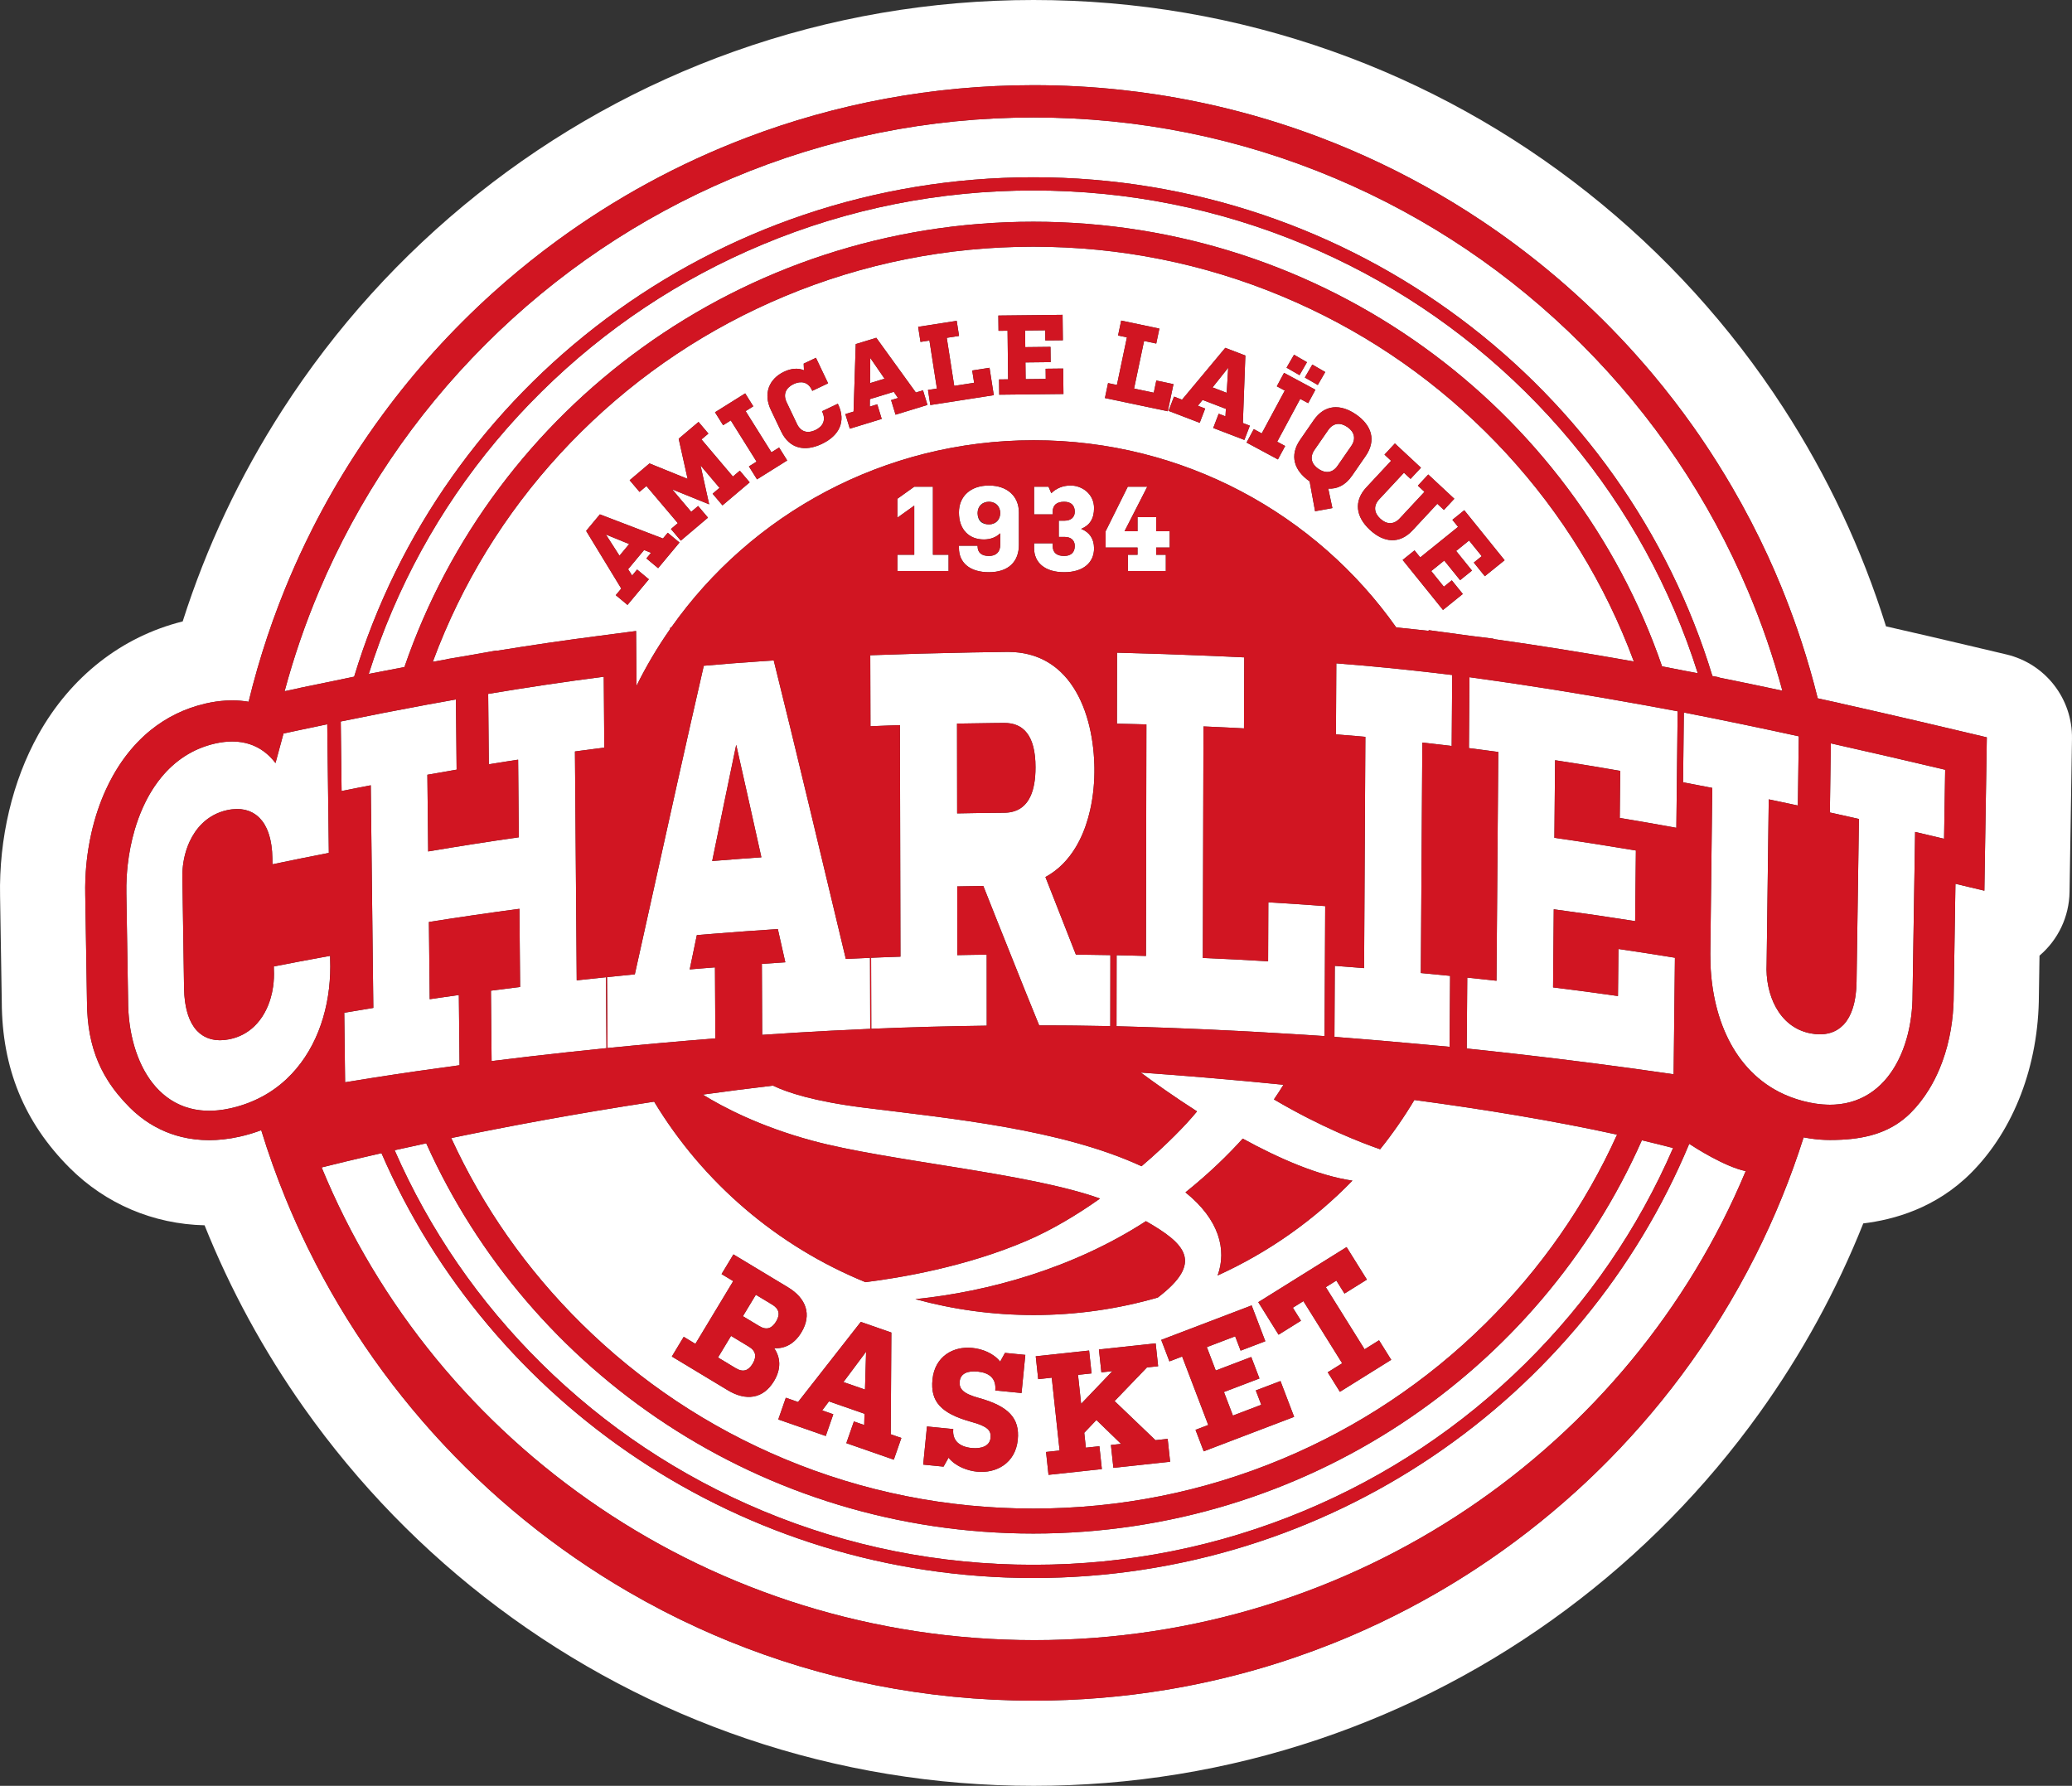 <?xml version="1.0" encoding="utf-8"?>
<!-- Generator: Adobe Illustrator 24.2.0, SVG Export Plug-In . SVG Version: 6.00 Build 0)  -->
<svg version="1.1" id="Layer_1" xmlns="http://www.w3.org/2000/svg" xmlns:xlink="http://www.w3.org/1999/xlink" x="0px" y="0px"
	 viewBox="0 0 705.403 608" style="enable-background:new 0 0 705.403 608;" xml:space="preserve">
<rect x="0" y="0" width="705.403" height="608" fill="#333333" stroke="none"/>
<style type="text/css">
	.st0{fill:#FFFFFF;}
	.st1{fill:#D11522;}
</style>
<g>
	<g>
		<path class="st0" d="M683.084,222.815l-10.951-2.592     c-10.659-2.523-20.572-4.826-30.049-6.979     c-8.196-26.258-19.929-51.237-34.994-74.465     c-18.059-27.845-40.414-52.432-66.444-73.078     c-26.292-20.853-55.594-37.094-87.094-48.271C420.958,5.864,386.748,0,351.872,0     c-34.989,0-69.302,5.901-101.988,17.54c-31.588,11.247-60.955,27.586-87.286,48.562     c-26.073,20.771-48.435,45.497-66.464,73.492     c-14.495,22.508-25.869,46.642-33.939,71.976     c-20.726,5.159-38.134,18.788-49.136,38.512     C4.247,265.88-0.381,285.435,0.025,305.154l0.292,18.088l0.289,17.865     c0.068,22.525,7.623,41.006,23.091,56.489     c12.247,12.26,28.51,19.171,45.946,19.563     c8.79,21.916,20.127,42.742,33.855,62.158     c18.365,25.975,40.58,48.833,66.028,67.937     c25.75,19.331,54.208,34.361,84.583,44.673C285.522,602.593,318.415,608,351.872,608     c33.217,0,65.884-5.332,97.095-15.846c30.181-10.168,58.49-24.997,84.142-44.075     c25.342-18.849,47.524-41.417,65.928-67.078     c14.394-20.071,26.225-41.687,35.307-64.48     c10.328-1.253,24.662-5.136,36.674-17.167     c14.635-14.657,23.053-36.705,23.113-60.525l0.138-8.865l0.072-4.615     c6.35-5.391,10.092-13.271,10.226-21.641l0.28-17.448     c0.15-9.345,0.225-14.037,0.375-23.514l0.178-11.252     C705.615,237.881,696.332,225.951,683.084,222.815z M676.225,262.287     c-0.037,2.359-0.07,4.422-0.1,6.333c-0,0.015-0,0.03-0.001,0.045     c-0.03,1.902-0.058,3.655-0.086,5.404c-0.007,0.455-0.014,0.909-0.022,1.365     c-0.014,0.871-0.028,1.75-0.042,2.655c-0,0.015-0,0.029-0.001,0.044     c-0.015,0.913-0.03,1.851-0.045,2.834c-0.024,1.487-0.049,3.075-0.077,4.827     l-0.28,17.448l-9.851-2.354l-0.223,14.311l-0.223,14.311l-0.002,0.139     l-0.139,8.93c-0,1.273-0.033,2.535-0.098,3.787     c-0.194,3.753-0.675,7.402-1.425,10.898c-0.8,3.729-1.907,7.284-3.299,10.606     c-0.522,1.246-1.084,2.459-1.685,3.637c-0.601,1.177-1.241,2.319-1.919,3.422     c-0.904,1.47-1.875,2.871-2.911,4.196c-1.036,1.325-2.137,2.573-3.299,3.738     c-6.432,6.442-14.518,8.696-23.568,9.159c-1.293,0.066-2.605,0.096-3.936,0.096     c-2.177,0-4.415-0.174-6.683-0.506c-0.756-0.111-1.515-0.239-2.276-0.384     c-1.102,3.475-2.271,6.919-3.506,10.333c-1.235,3.413-2.535,6.795-3.9,10.144     c-2.729,6.698-5.715,13.264-8.945,19.686     c-7.267,14.45-15.771,28.171-25.372,41.025     c-2.134,2.856-4.321,5.67-6.562,8.439c-2.24,2.769-4.534,5.494-6.878,8.173     s-4.74,5.312-7.185,7.897c-1.223,1.293-2.458,2.574-3.705,3.843     c-3.742,3.807-7.593,7.505-11.549,11.089c-2.637,2.39-5.322,4.729-8.051,7.016     s-5.503,4.522-8.321,6.704c-2.818,2.182-5.679,4.31-8.582,6.383     c-1.452,1.037-2.914,2.059-4.386,3.068c-1.472,1.009-2.955,2.004-4.448,2.984     c-4.479,2.942-9.048,5.757-13.704,8.44     c-6.208,3.577-12.568,6.918-19.069,10.011c-3.25,1.547-6.536,3.032-9.855,4.453     c-8.298,3.553-16.807,6.71-25.501,9.447c-4.565,1.437-9.181,2.758-13.845,3.959     c-3.109,0.801-6.24,1.549-9.391,2.243c-4.726,1.041-9.499,1.96-14.313,2.755     c-3.668,0.605-7.36,1.138-11.076,1.596c-3.715,0.458-7.454,0.843-11.214,1.151     C367.156,578.685,359.551,579,351.872,579c-36.741,0-71.799-7.206-103.839-20.281     c-3.372-1.376-6.712-2.818-10.016-4.323c-8.26-3.762-16.302-7.921-24.1-12.452     c-3.119-1.812-6.2-3.685-9.24-5.615c-1.52-0.965-3.03-1.945-4.529-2.938     c-2.999-1.988-5.957-4.033-8.872-6.133s-5.787-4.257-8.615-6.468     c-2.828-2.211-5.611-4.475-8.349-6.792c-2.738-2.317-5.429-4.687-8.073-7.108     c-2.644-2.421-5.241-4.893-7.789-7.414s-5.046-5.092-7.494-7.71     c-4.896-5.237-9.59-10.666-14.069-16.274c-2.24-2.804-4.425-5.653-6.556-8.544     c-2.13-2.892-4.206-5.827-6.224-8.804s-3.98-5.995-5.883-9.054     c-3.806-6.117-7.379-12.394-10.706-18.82c-0.936-1.807-1.852-3.626-2.748-5.456     c-2.69-5.491-5.201-11.084-7.528-16.773c-3.102-7.585-5.876-15.34-8.302-23.246     c-0.6,0.222-1.205,0.435-1.815,0.639s-1.226,0.399-1.846,0.584     c-1.242,0.37-2.505,0.701-3.791,0.988c-1.822,0.406-3.633,0.702-5.42,0.898     c-1.64,0.18-3.261,0.276-4.849,0.276c-3.258,0-6.41-0.374-9.425-1.11     c-1.206-0.294-2.39-0.646-3.55-1.055c-0.58-0.205-1.154-0.423-1.722-0.656     c-1.382-0.567-2.722-1.228-4.026-1.961c-1.062-0.597-2.096-1.247-3.102-1.952     c-0.582-0.408-1.155-0.834-1.718-1.278c-0.641-0.505-1.272-1.029-1.886-1.58     c-0.534-0.479-1.06-0.971-1.573-1.484l-0-0     c-2.899-2.902-5.411-5.938-7.496-9.239c-1.668-2.641-3.062-5.451-4.162-8.497     c-0.55-1.523-1.026-3.105-1.425-4.754c-0.2-0.825-0.381-1.666-0.542-2.526     c-0.306-1.632-0.537-3.334-0.701-5.103c-0.181-1.955-0.28-3.993-0.281-6.133     l-0.292-18.076l-0.147-9.077l-0.147-9.076c-0.018-0.863-0.024-1.729-0.017-2.597     c0-0.02,0.001-0.04,0.001-0.06c0.016-1.717,0.08-3.443,0.197-5.171     c0.177-2.623,0.473-5.251,0.888-7.863c0.277-1.741,0.608-3.475,0.994-5.194     c0.578-2.579,1.279-5.127,2.106-7.62c0.827-2.493,1.779-4.932,2.861-7.293     c0.721-1.574,1.499-3.115,2.335-4.614c1.254-2.249,2.64-4.406,4.159-6.448     c1.266-1.702,2.625-3.324,4.078-4.854c1.453-1.53,3.002-2.967,4.646-4.298     c2.631-2.13,5.51-3.99,8.642-5.525c3.132-1.536,6.519-2.747,10.166-3.581     c2.289-0.523,4.557-0.853,6.771-0.985c0.738-0.044,1.47-0.066,2.194-0.066     c0.954,0,1.897,0.04,2.829,0.118s1.852,0.194,2.761,0.345     c1.827-7.529,3.964-14.936,6.396-22.208c1.216-3.636,2.506-7.238,3.868-10.805     c0.681-1.783,1.38-3.558,2.097-5.323c2.151-5.296,4.462-10.509,6.927-15.635     c0.822-1.708,1.661-3.407,2.516-5.096c4.279-8.443,8.981-16.636,14.078-24.55     c3.058-4.749,6.258-9.397,9.595-13.939     c11.122-15.14,23.757-29.1,37.682-41.656     c1.393-1.256,2.798-2.497,4.216-3.725c2.836-2.455,5.723-4.852,8.659-7.191     c2.936-2.339,5.921-4.619,8.953-6.838c19.708-14.426,41.408-26.292,64.611-35.107     C284.573,35.312,317.485,29,351.872,29c10.081,0,20.036,0.542,29.836,1.6     c3.92,0.423,7.815,0.928,11.684,1.514c9.672,1.465,19.179,3.433,28.493,5.878     c9.314,2.445,18.435,5.366,27.335,8.735c3.56,1.348,7.085,2.767,10.573,4.257     c1.744,0.745,3.479,1.507,5.204,2.287c3.45,1.559,6.863,3.188,10.235,4.883     s6.706,3.459,9.997,5.287c6.583,3.657,13,7.577,19.237,11.745     c7.796,5.21,15.312,10.808,22.518,16.766c4.324,3.575,8.536,7.279,12.632,11.108     c8.191,7.657,15.913,15.808,23.12,24.407c4.804,5.733,9.379,11.664,13.71,17.78     c2.828,3.994,5.541,8.074,8.158,12.221c1.757,2.786,3.466,5.604,5.125,8.456     c4.382,7.532,8.427,15.285,12.092,23.249c1.582,3.438,3.095,6.914,4.537,10.426     c0.991,2.414,1.936,4.851,2.86,7.299c0.473,1.252,0.937,2.509,1.392,3.77     c0.91,2.521,1.786,5.06,2.625,7.614c2.097,6.387,3.968,12.876,5.597,19.461     l1.793,0.401l0.516,0.115l5.401,1.18l-0,0.014l-0,0.014     c2.274,0.509,4.57,1.025,6.891,1.55c2.321,0.525,4.669,1.06,7.046,1.604     c3.17,0.726,6.395,1.47,9.685,2.234c1.234,0.287,2.477,0.576,3.73,0.869     c3.759,0.877,7.606,1.782,11.557,2.717l10.951,2.592L676.225,262.287z"/>
		<path class="st0" d="M256.215,464.323c1.438-2.385,1.204-4.354-1.28-5.852l-6.06-3.654     l-4.433,7.351l6.06,3.654C252.935,467.29,254.777,466.707,256.215,464.323z"/>
		<path class="st0" d="M577.999,229.212c-2.288-7.251-4.936-14.408-7.953-21.456     c-11.925-27.856-28.999-52.875-50.747-74.362     c-21.752-21.491-47.081-38.364-75.285-50.15     c-29.201-12.203-60.224-18.39-92.206-18.39s-63.004,6.187-92.206,18.39     c-28.204,11.786-53.533,28.659-75.285,50.15     c-21.748,21.487-38.822,46.506-50.747,74.362     c-3.05,7.123-5.724,14.357-8.029,21.687c4.086-0.804,8.136-1.583,12.147-2.339     c30.231-88.162,114.675-151.614,214.12-151.614     c99.355,0,183.733,63.339,214.034,151.375l8.284,1.615L577.999,229.212z"/>
		<path class="st0" d="M259.602,514.352c29.201,12.203,60.224,18.39,92.206,18.39     s63.004-6.187,92.206-18.39c28.204-11.786,53.533-28.659,75.285-50.15     c21.483-21.225,38.395-45.902,50.299-73.349     c-3.478-0.907-7.023-1.788-10.634-2.64     c-34.901,78.815-114.511,133.894-207.156,133.894     c-92.239,0-171.56-54.596-206.697-132.859c-3.835,0.82-7.423,1.606-10.763,2.351     c11.886,27.148,28.681,51.571,49.969,72.603     C206.069,485.693,231.399,502.565,259.602,514.352z"/>
		<path class="st0" d="M556.234,225.206c-1.24-3.353-2.566-6.681-3.98-9.984     c-10.949-25.576-26.627-48.548-46.598-68.28     c-19.978-19.739-43.243-35.236-69.147-46.061     c-26.821-11.208-55.319-16.891-84.7-16.891c-29.382,0-57.879,5.683-84.7,16.891     c-25.904,10.825-49.168,26.322-69.147,46.061     c-19.971,19.732-35.649,42.704-46.598,68.28     c-1.43,3.34-2.77,6.707-4.021,10.099c1.586-0.287,3.173-0.576,4.741-0.853     l-0.001-0.057l6.092-1.02l10.878-1.922l0.001,0.114     c11.785-1.917,23.437-3.62,34.706-5.072l12.794-1.679l0.117,15.801l0.021,2.876     c3.317-6.719,7.132-13.152,11.394-19.257l0.143-0.623l0.313-0.028     c27.195-38.517,72.319-63.716,123.395-63.716s96.2,25.199,123.395,63.716     c3.671,0.367,7.355,0.751,11.057,1.169l0.002-0.229l14.223,1.935l7.87,0.975     l-0.001,0.118C524.014,219.759,539.809,222.289,556.234,225.206z M451.179,126.661     l-2.545,4.408l-4.408-2.545l2.545-4.408L451.179,126.661z M440.548,120.765     l4.408,2.545l-2.545,4.408l-4.408-2.545L440.548,120.765z M224.054,193.438     l-3.994-3.327l1.577-1.894l-2.357-0.961l-5.446,6.539l1.371,2.145l1.7-2.042     l3.994,3.327l-7.27,8.728l-3.994-3.327l1.873-2.249l-11.96-19.634l4.683-5.622     l21.472,8.213l1.626-1.953l3.995,3.327L224.054,193.438z M245.966,172.056     l-3.357-3.968l2.351-1.99l-6.466-7.641l2.94,13.248l-12.58-5.09l6.467,7.641     l2.351-1.99l3.358,3.967l-9.257,7.834l-3.358-3.967l2.351-1.99l-10.695-12.637     l-2.351,1.99l-3.358-3.968l6.759-5.72l12.976,5.26l-3.042-13.667l6.759-5.721     l3.357,3.967l-2.351,1.99l10.695,12.637l2.351-1.99l3.357,3.967     L245.966,172.056z M257.721,163.2l-2.758-4.404l2.61-1.635l-8.786-14.028     l-2.61,1.634l-2.758-4.404l10.276-6.436l2.758,4.404l-2.61,1.635l8.786,14.028     l2.61-1.634l2.758,4.404L257.721,163.2z M279.806,151.129     c-5.84,2.781-11.087,1.613-13.869-4.227l-3.51-7.369     c-2.616-5.492-0.66-10.518,4.485-12.968c2.468-1.175,4.779-1.338,6.795-0.507     l-0.095-2.257l4.171-1.987l4.139,8.69l-5.388,2.566l-0.199-0.417     c-1.242-2.607-3.644-3.083-6.146-1.892c-2.642,1.258-3.683,3.46-2.375,6.206     l3.51,7.369c1.308,2.746,3.673,3.325,6.246,2.1     c2.642-1.258,3.683-3.459,2.375-6.206l-0.1-0.208l5.388-2.566l0.1,0.208     C288.115,143.504,285.715,148.314,279.806,151.129z M304.89,141.186l-1.521-4.971     l2.356-0.721l-1.446-2.095l-8.137,2.489l-0.027,2.545l2.541-0.777l1.521,4.971     l-10.862,3.322l-1.52-4.971l2.798-0.856l0.744-22.976l6.996-2.14l13.468,18.629     l2.43-0.743l1.521,4.971L304.89,141.186z M316.725,137.9l-0.799-5.135     l3.043-0.474l-2.546-16.357l-3.043,0.474l-0.799-5.135l13.124-2.042l0.799,5.135     l-4.184,0.651l2.545,16.357l6.771-1.054l-0.651-4.185l5.896-0.917l1.451,9.32     L316.725,137.9z M340.183,134.379l-0.058-5.197l3.08-0.034l-0.184-16.554     l-3.08,0.034l-0.058-5.197l21.867-0.243l0.096,8.662l-5.967,0.066l-0.039-3.465     l-6.853,0.076l0.062,5.659l8.585-0.095l0.058,5.197l-8.585,0.096l0.063,5.697     l6.853-0.076l-0.039-3.465l5.967-0.066l0.096,8.662L340.183,134.379z      M376.165,135.515l1.069-5.086l3.014,0.633l3.405-16.2l-3.014-0.634     l1.069-5.086L394.706,111.875l-1.069,5.086l-4.144-0.871l-3.405,16.2l6.706,1.41     l0.871-4.144l5.84,1.228l-1.94,9.23L376.165,135.515z M413.037,145.714     l1.86-4.854l2.301,0.882l0.149-2.541l-7.945-3.045l-1.587,1.989l2.48,0.951     l-1.86,4.854l-10.605-4.065l1.86-4.853l2.732,1.047l14.723-17.652l6.831,2.618     l-0.847,22.971l2.373,0.91l-1.86,4.853L413.037,145.714z M435.062,156.418     l-10.68-5.744l2.462-4.577l2.712,1.458l7.841-14.579l-2.712-1.458l2.461-4.578     l10.68,5.744l-2.461,4.577l-2.712-1.459l-7.841,14.579l2.712,1.459     L435.062,156.418z M452.2,166.35l1.403,6.634l-5.892,1.074l-1.855-10.176     c-5.319-3.679-6.919-8.81-3.24-14.129l4.642-6.712     c3.679-5.319,9.044-5.633,14.427-1.911c5.319,3.679,6.919,8.81,3.241,14.129     l-4.642,6.712C458.072,165.168,455.251,166.54,452.2,166.35z M466.348,180.375     c-4.734-4.407-5.579-9.716-1.172-14.451l8.42-9.046l-2.255-2.099l3.541-3.805     l8.878,8.262l-3.541,3.805l-2.255-2.099l-8.42,9.047     c-2.072,2.227-1.74,4.639,0.345,6.58c2.142,1.993,4.572,2.151,6.645-0.075     l8.419-9.047l-2.254-2.098l3.541-3.805l8.877,8.262l-3.541,3.805l-2.254-2.098     l-8.42,9.046C476.495,185.295,471.139,184.834,466.348,180.375z M505.498,196.177     l-3.749-4.645l2.697-2.177l-4.305-5.334l-4.405,3.555l5.393,6.683l-4.045,3.265     l-5.394-6.683l-4.435,3.579l4.305,5.334l2.697-2.177l3.749,4.645l-6.743,5.442     l-13.737-17.022l4.046-3.265l1.935,2.397l12.887-10.399l-1.935-2.397     l4.046-3.265l13.737,17.022L505.498,196.177z"/>
		<polygon class="st0" points="294.858,460.201 287.144,470.536 294.485,473.092   "/>
		<path class="st0" d="M351.808,537.242c-99.577,0-185.058-59.587-221.934-144.636     c-9.48,2.155-16.448,3.867-20.376,4.857     c38.791,94.363,132.831,160.937,242.674,160.937     c109.354,0,203.039-65.985,242.146-159.681c-7.201-1.518-17.342-8.047-19.232-9.293     C538.98,476.164,452.62,537.242,351.808,537.242z"/>
		<path class="st0" d="M197.961,450.654c19.978,19.739,43.243,35.236,69.147,46.061     c26.821,11.208,55.319,16.891,84.7,16.891c29.382,0,57.879-5.683,84.7-16.891     c25.904-10.825,49.168-26.322,69.147-46.061     c18.945-18.717,34.018-40.355,44.864-64.361     c-21.98-4.816-45.792-8.693-69.011-11.795c-3.503,5.861-7.395,11.466-11.65,16.774     c-6.53-2.264-20.145-7.547-36.152-16.972c1.277-1.848,2.347-3.515,3.243-4.986     c-18.326-1.842-35.025-3.194-48.578-4.156     c4.493,3.335,11.233,8.151,19.154,13.22     c-3.693,4.533-10.401,11.426-18.896,18.669     c-27.432-12.653-64.716-16.214-94.375-19.921     c-17.11-2.139-26.284-5.19-31.097-7.52     c-8.135,0.955-16.114,1.983-23.903,3.06     c7.001,4.333,19.507,10.88,37.298,15.694     c25.921,7.014,73.404,10.89,97.949,19.696     c-7.806,5.527-16.31,10.635-24.928,14.346     c-20.796,8.955-43.494,12.697-54.934,14.118     c-30.15-12.302-55.373-34.018-71.935-61.453     c-26.45,4.019-50.094,8.465-69.082,12.39     C164.427,411.001,179.323,432.24,197.961,450.654z M347.78,474.271l-8.947-0.887     c0.412-4.156-2.083-6.035-6.008-6.425c-3.291-0.326-5.829,0.588-6.104,3.359     c-0.251,2.54,1.164,4.137,6.383,5.587c10.329,2.831,14.113,6.995,13.392,14.269     c-0.795,8.023-7.378,11.51-13.843,10.869c-3.059-0.304-7.182-1.645-9.729-4.754     l-1.7,3.038l-6.927-0.688l1.287-12.987l8.947,0.887     c-0.4,4.041,2.256,6.053,6.297,6.453c3.29,0.326,6.129-0.675,6.404-3.445     c0.257-2.598-1.008-3.947-6.683-5.501c-10.323-2.889-13.824-6.966-13.091-14.354     c0.784-7.908,7.078-11.423,13.543-10.782c3.29,0.326,7.118,1.696,9.504,4.673     l1.637-2.985l6.927,0.687L347.78,474.271z M379.046,499.741l-0.838-7.784     l3.459-0.373l-8.401-8.137l-4.139,4.354l0.546,5.074l4.613-0.497l0.838,7.784     l-18.164,1.957l-0.838-7.785l4.613-0.496l-2.67-24.796l-4.613,0.497l-0.838-7.784     l18.164-1.956l0.838,7.784l-4.613,0.497l1.062,9.86l10.644-11.121l-3.748,0.403     l-0.838-7.784l19.317-2.081l0.838,7.785l-3.806,0.409l-11.016,11.453     l13.917,13.317l4.152-0.447l0.838,7.785L379.046,499.741z M409.796,494.115     l-2.789-7.317l4.336-1.652l-8.884-23.306l-4.336,1.652l-2.789-7.316     l30.785-11.735l4.649,12.194l-8.401,3.203l-1.86-4.878l-9.647,3.678l3.037,7.967     l12.086-4.607l2.79,7.317L416.686,473.922l3.058,8.021l9.647-3.678l-1.859-4.878     l8.401-3.202l4.648,12.194L409.796,494.115z M464.568,459.381l4.921-3.07     l4.145,6.644l-17.469,10.898l-4.145-6.643l4.921-3.07l-13.202-21.16     l-3.592,2.241l2.763,4.429l-7.627,4.759l-6.908-11.072l30.067-18.758     l6.908,11.071l-7.627,4.759l-2.763-4.429l-3.593,2.241L464.568,459.381z      M423.081,387.649c12.354,6.779,25.724,12.616,37.347,14.309     c-13.032,13.425-28.582,24.434-45.899,32.287     c3.211-8.751,0.524-19.11-10.948-28.289     C411.549,399.558,417.971,393.318,423.081,387.649z M390.123,415.758     c13.502,7.72,19.762,14.034,4.043,25.999     c-13.399,3.872-27.568,5.956-42.23,5.956c-13.96,0-27.473-1.89-40.3-5.412     C336.455,439.787,365.319,431.825,390.123,415.758z M303.457,453.675l-0.204,34.632     l3.615,1.259l-2.575,7.395l-16.16-5.626l2.575-7.396l3.506,1.221l0.106-3.832     l-12.106-4.216l-2.297,3.069l3.78,1.316l-2.575,7.396l-16.16-5.627l2.575-7.396     l4.164,1.45l21.349-27.27L303.457,453.675z M232.77,455.129l3.974,2.396     l12.879-21.357l-3.973-2.396l4.043-6.705l18.576,11.203     c6.109,3.684,8.245,9.239,4.561,15.348c-2.336,3.875-5.623,5.618-9.273,5.381     c2.241,3.248,2.401,7.138-0.055,11.21c-3.684,6.109-9.594,6.812-15.703,3.128     l-19.072-11.502L232.77,455.129z"/>
		<polygon class="st0" points="417.625,133.742 418.138,125.198 412.808,131.896   "/>
		<path class="st0" d="M101.868,234.24l8.899-1.825l9.802-2.035     C150.334,132.039,242.59,60.354,351.808,60.354     c109.134,0,201.332,71.575,231.171,169.799l2.301,0.435l-0.001,0.096     c7.012,1.41,14.207,2.904,21.523,4.467c-3.102-11.513-6.983-22.836-11.67-33.912     c-13.3-31.43-32.34-59.67-56.58-83.92c-24.25-24.25-52.49-43.28-83.92-56.58     C422.092,46.98,387.512,40,351.872,40s-70.22,6.98-102.76,20.74     c-31.43,13.3-59.67,32.33-83.92,56.58     c-24.24,24.25-43.28,52.49-56.58,83.92     c-4.712,11.134-8.608,22.518-11.719,34.094c1.817-0.39,3.386-0.725,4.975-1.061     L101.868,234.24z"/>
		<path class="st0" d="M458.73,145.403c-2.407-1.664-4.834-1.47-6.563,1.031l-4.642,6.712     c-1.73,2.501-1.054,4.841,1.289,6.461c2.406,1.664,4.833,1.471,6.563-1.031     l4.642-6.712C461.748,149.363,461.072,147.023,458.73,145.403z"/>
		<polygon class="st0" points="210.9,189.196 214.202,185.232 206.278,181.99   "/>
		<polygon class="st0" points="296.207,130.434 301.14,128.924 296.286,121.873   "/>
		<path class="st0" d="M264.224,449.918c1.438-2.384,1.094-4.285-1.34-5.753l-5.562-3.354     l-4.403,7.302l5.563,3.354C260.965,452.964,262.787,452.302,264.224,449.918z"/>
		<polygon class="st0" points="305.512,188.869 305.512,194.404 322.937,194.404 322.937,188.869      317.607,188.869 317.607,165.704 311.252,165.704 305.512,169.804 305.512,176.241      311.252,172.141 311.252,188.869   "/>
		<path class="st0" d="M326.463,185.794v0.779c0,4.92,3.608,8.241,10.209,8.241     c6.724,0,10.209-3.649,10.209-9.307v-11.029c0-5.576-4.018-9.184-10.209-9.184     c-6.191,0-10.209,3.608-10.209,9.184c0,5.904,3.526,9.184,8.487,9.184     c2.255,0,4.141-0.738,5.576-2.091v3.936c0,2.542-1.558,3.772-3.854,3.772     c-2.501,0-3.854-1.148-3.854-3.321v-0.164H326.463z M336.672,178.537     c-2.542,0-3.854-1.312-3.854-3.854c0-2.337,1.517-3.854,3.854-3.854     c2.337,0,3.854,1.517,3.854,3.854S339.009,178.537,336.672,178.537z"/>
		<path class="st0" d="M352.047,184.974v1.64c0,4.879,3.608,8.2,10.25,8.2     c6.56,0,10.168-3.321,10.168-8.118c0-3.28-1.558-5.494-4.387-6.642     c2.829-1.148,4.387-3.362,4.387-7.052c0-4.797-4.018-7.708-7.995-7.708     c-2.583,0-4.879,0.943-6.56,2.624l-0.943-2.214h-4.92v9.43h6.355v-0.984     c0-2.173,1.353-3.321,3.895-3.321c2.46,0,3.608,1.353,3.608,3.403     c0,1.722-1.189,3.034-3.444,3.034h-2.009v5.535h2.009     c2.132,0,3.444,1.148,3.444,3.075c0,2.05-1.148,3.403-3.608,3.403     c-2.542,0-3.895-1.148-3.895-3.321v-0.984H352.047z"/>
		<polygon class="st0" points="383.945,165.704 376.401,180.874 376.401,186.409 387.266,186.409      387.266,188.869 383.986,188.869 383.986,194.404 396.901,194.404 396.901,188.869      393.621,188.869 393.621,186.409 398.213,186.409 398.213,180.874 393.621,180.874      393.621,176.077 387.266,176.077 387.266,180.874 382.838,180.874 390.587,165.704   "/>
		<path class="st0" d="M90.051,372.9c0.307-0.174,0.61-0.353,0.91-0.535     c0.259-0.156,0.515-0.315,0.768-0.477c0.309-0.197,0.615-0.396,0.917-0.6     c0.23-0.156,0.458-0.315,0.684-0.476c0.312-0.221,0.623-0.444,0.928-0.673     c0.2-0.151,0.396-0.306,0.593-0.46c0.319-0.25,0.637-0.5,0.947-0.758     c0.163-0.135,0.32-0.275,0.481-0.413c0.333-0.287,0.666-0.575,0.989-0.872     c0.108-0.099,0.211-0.202,0.318-0.302c9.442-8.874,14.327-22.053,14.813-35.927     c0-0,0-0.001,0-0.001c0.028-0.789,0.043-1.581,0.042-2.374     c0-0.036,0.001-0.073,0.001-0.109c-0.002-0.814-0.015-1.629-0.047-2.445     c-0.003-0.21-0.005-0.368-0.006-0.526c-0.002-0.158-0.004-0.315-0.006-0.526     c-1.438,0.26-2.742,0.497-3.96,0.72c-5.282,0.966-8.978,1.671-15.199,2.889     c0.006,0.417,0.008,0.626,0.014,1.044c0.099,1.921,0.014,3.879-0.26,5.806     c-0.183,1.285-0.45,2.556-0.804,3.793c-0.531,1.857-1.257,3.639-2.185,5.28     c-0.928,1.641-2.058,3.14-3.399,4.432c-2.234,2.153-5.05,3.73-8.483,4.423     c-0.564,0.114-1.117,0.198-1.657,0.255c-0.181,0.019-0.352,0.016-0.529,0.029     c-0.355,0.025-0.713,0.055-1.057,0.054c-0.09-0-0.175-0.011-0.264-0.013     c-0.398-0.009-0.79-0.029-1.172-0.073c-0.164-0.019-0.321-0.052-0.482-0.077     c-0.299-0.047-0.596-0.098-0.883-0.167c-0.173-0.042-0.341-0.094-0.51-0.144     c-0.265-0.078-0.527-0.163-0.782-0.261c-0.167-0.064-0.332-0.134-0.495-0.207     c-0.247-0.11-0.488-0.232-0.725-0.362c-0.154-0.085-0.308-0.17-0.458-0.264     c-0.237-0.148-0.466-0.312-0.692-0.481c-0.133-0.1-0.27-0.195-0.399-0.302     c-0.245-0.203-0.478-0.428-0.708-0.658c-0.096-0.096-0.198-0.183-0.292-0.284     c-0.318-0.343-0.622-0.71-0.908-1.108c-0.024-0.034-0.045-0.074-0.07-0.109     c-0.258-0.366-0.502-0.753-0.733-1.165c-0.083-0.148-0.157-0.311-0.236-0.465     c-0.162-0.315-0.321-0.634-0.468-0.973c-0.084-0.193-0.16-0.398-0.238-0.6     c-0.127-0.326-0.25-0.659-0.363-1.006c-0.073-0.225-0.142-0.456-0.21-0.689     c-0.102-0.354-0.197-0.718-0.286-1.092c-0.059-0.247-0.116-0.496-0.169-0.752     c-0.081-0.395-0.151-0.805-0.218-1.221c-0.041-0.258-0.085-0.512-0.121-0.778     c-0.062-0.468-0.11-0.957-0.154-1.45c-0.021-0.238-0.05-0.467-0.067-0.711     c-0.053-0.748-0.089-1.518-0.101-2.322c-0.184-12.17-0.368-24.339-0.552-36.509     c-0.032-0.645-0.044-1.294-0.036-1.945c0.009-0.651,0.038-1.302,0.088-1.953     c0.251-3.254,1.025-6.483,2.353-9.387c1.062-2.323,2.478-4.439,4.265-6.194     c2.233-2.194,5.044-3.824,8.464-4.592c0.005-0.001,0.009-0.001,0.014-0.002     c0.577-0.129,1.143-0.224,1.698-0.292c0.187-0.023,0.365-0.025,0.549-0.041     c0.369-0.032,0.737-0.062,1.094-0.066c0.378-0.004,0.749,0.013,1.114,0.04     c0.091,0.007,0.186,0.005,0.277,0.014c0.458,0.045,0.905,0.117,1.341,0.213     c0.12,0.026,0.234,0.066,0.352,0.096c0.312,0.08,0.62,0.166,0.919,0.273     c0.151,0.054,0.296,0.119,0.444,0.18c0.257,0.106,0.511,0.218,0.757,0.344     c0.151,0.078,0.299,0.162,0.446,0.248c0.233,0.136,0.461,0.281,0.683,0.437     c0.14,0.098,0.28,0.197,0.416,0.303c0.222,0.173,0.435,0.361,0.645,0.554     c0.12,0.111,0.244,0.218,0.36,0.336c0.231,0.234,0.45,0.49,0.665,0.752     c0.081,0.099,0.168,0.188,0.247,0.291c0.287,0.375,0.56,0.774,0.815,1.201     c0.047,0.078,0.086,0.167,0.132,0.247c0.203,0.356,0.397,0.724,0.577,1.115     c0.076,0.165,0.143,0.344,0.215,0.515c0.137,0.326,0.27,0.659,0.392,1.008     c0.071,0.205,0.137,0.42,0.203,0.633c0.106,0.343,0.206,0.694,0.298,1.057     c0.059,0.232,0.115,0.466,0.167,0.706c0.083,0.378,0.156,0.77,0.223,1.169     c0.041,0.244,0.085,0.485,0.12,0.737c0.063,0.445,0.111,0.909,0.156,1.379     c0.022,0.227,0.05,0.446,0.067,0.679c0.052,0.712,0.088,1.445,0.098,2.209     c0.011,0.835,0.017,1.252,0.028,2.087c7.67-1.599,11.509-2.376,19.194-3.88     c-0.024-1.972-0.049-3.944-0.073-5.916c-0.155-12.629-0.311-25.258-0.466-37.886     c-3.827,0.795-6.427,1.34-9.371,1.969c-0.034,0.007-0.07,0.015-0.105,0.022     c-0.31,0.066-0.626,0.134-0.946,0.202c-0.116,0.025-0.232,0.05-0.35,0.075     c-0.357,0.076-0.72,0.155-1.095,0.235c-0.113,0.024-0.231,0.05-0.346,0.074     c-0.295,0.063-0.596,0.128-0.905,0.195c-0.174,0.037-0.352,0.076-0.53,0.114     c-0.403,0.087-0.816,0.176-1.248,0.269c-1.092,4.025-1.637,6.037-2.728,10.056     c-0.272-0.357-0.553-0.697-0.839-1.029c-0.086-0.1-0.175-0.196-0.262-0.294     c-0.209-0.234-0.422-0.461-0.639-0.681c-0.096-0.098-0.192-0.196-0.29-0.291     c-0.252-0.246-0.509-0.482-0.77-0.711c-0.056-0.049-0.11-0.101-0.166-0.149     c-0.316-0.269-0.64-0.524-0.97-0.768c-0.093-0.069-0.188-0.132-0.282-0.199     c-0.246-0.174-0.495-0.343-0.747-0.503c-0.115-0.073-0.23-0.145-0.347-0.215     c-0.261-0.157-0.526-0.306-0.795-0.448c-0.094-0.05-0.187-0.104-0.283-0.152     c-0.359-0.182-0.724-0.351-1.095-0.507c-0.087-0.036-0.177-0.068-0.264-0.103     c-0.293-0.117-0.589-0.227-0.89-0.329c-0.129-0.044-0.259-0.085-0.39-0.125     c-0.282-0.088-0.567-0.168-0.855-0.241c-0.121-0.031-0.24-0.064-0.362-0.093     c-0.402-0.094-0.809-0.178-1.224-0.246c-0.049-0.008-0.1-0.013-0.149-0.02     c-0.371-0.058-0.746-0.104-1.126-0.14c-0.135-0.013-0.272-0.022-0.409-0.033     c-0.312-0.024-0.627-0.04-0.945-0.05c-0.138-0.004-0.275-0.009-0.413-0.011     c-0.079-0.001-0.155-0.006-0.234-0.006c-0.208,0-0.421,0.014-0.632,0.02     c-0.205,0.006-0.408,0.008-0.615,0.019c-0.299,0.016-0.603,0.045-0.907,0.073     c-0.195,0.018-0.388,0.03-0.585,0.053c-0.342,0.039-0.689,0.093-1.037,0.147     c-0.166,0.026-0.329,0.044-0.496,0.073c-0.518,0.09-1.041,0.194-1.572,0.315     c-7.701,1.761-13.727,5.952-18.3,11.523c-0.832,1.013-1.615,2.071-2.352,3.169     c-1.105,1.647-2.106,3.382-3.006,5.184c-0.6,1.201-1.155,2.433-1.667,3.688     c-0.256,0.627-0.501,1.261-0.736,1.899c-0.469,1.277-0.896,2.574-1.281,3.885     c-1.156,3.934-1.941,7.994-2.39,12.009c-0.15,1.339-0.263,2.672-0.339,3.995     c-0.115,1.984-0.15,3.942-0.108,5.854c0.196,12.127,0.392,24.255,0.588,36.382     c-0.001,0.621,0.01,1.241,0.029,1.861c0.006,0.204,0.018,0.406,0.026,0.61     c0.017,0.418,0.035,0.835,0.061,1.252c0.015,0.24,0.035,0.478,0.052,0.717     c0.028,0.38,0.058,0.759,0.093,1.137c0.024,0.254,0.051,0.507,0.079,0.76     c0.039,0.363,0.081,0.725,0.126,1.086c0.033,0.257,0.068,0.513,0.104,0.769     c0.051,0.357,0.105,0.713,0.162,1.068c0.041,0.253,0.082,0.506,0.127,0.759     c0.063,0.36,0.133,0.719,0.203,1.076c0.048,0.241,0.094,0.482,0.145,0.722     c0.08,0.379,0.168,0.754,0.257,1.128c0.051,0.214,0.098,0.43,0.151,0.643     c0.114,0.457,0.238,0.91,0.365,1.361c0.035,0.125,0.066,0.252,0.102,0.376     c0.166,0.572,0.342,1.138,0.529,1.698c0.053,0.159,0.112,0.315,0.166,0.473     c0.137,0.398,0.277,0.796,0.424,1.187c0.079,0.209,0.164,0.414,0.246,0.621     c0.133,0.336,0.267,0.671,0.408,1.001c0.093,0.219,0.191,0.434,0.288,0.65     c0.14,0.311,0.281,0.621,0.428,0.926c0.105,0.219,0.213,0.435,0.322,0.65     c0.15,0.296,0.303,0.59,0.459,0.88c0.114,0.212,0.229,0.422,0.347,0.63     c0.163,0.289,0.332,0.572,0.503,0.854c0.121,0.199,0.24,0.399,0.365,0.594     c0.183,0.288,0.373,0.569,0.563,0.85c0.121,0.178,0.24,0.359,0.364,0.534     c0.221,0.311,0.451,0.612,0.682,0.912c0.103,0.134,0.202,0.273,0.308,0.405     c0.339,0.425,0.688,0.84,1.049,1.241c0.071,0.079,0.146,0.152,0.218,0.23     c0.294,0.32,0.592,0.635,0.9,0.939c0.138,0.136,0.282,0.264,0.423,0.397     c0.25,0.236,0.501,0.47,0.76,0.695c0.163,0.141,0.331,0.276,0.497,0.413     c0.247,0.204,0.497,0.405,0.752,0.599c0.179,0.136,0.361,0.266,0.544,0.397     c0.255,0.182,0.512,0.359,0.774,0.531c0.19,0.125,0.382,0.246,0.575,0.365     c0.268,0.165,0.541,0.323,0.817,0.477c0.196,0.109,0.391,0.219,0.591,0.322     c0.29,0.151,0.587,0.292,0.885,0.431c0.195,0.091,0.388,0.185,0.586,0.271     c0.33,0.143,0.669,0.272,1.009,0.4c0.176,0.066,0.347,0.138,0.526,0.201     c0.485,0.169,0.979,0.322,1.483,0.46c0.039,0.011,0.077,0.025,0.116,0.035     c0.544,0.146,1.1,0.271,1.665,0.381c0.183,0.035,0.372,0.059,0.557,0.091     c0.389,0.066,0.779,0.129,1.178,0.178c0.229,0.028,0.464,0.045,0.697,0.067     c0.366,0.034,0.734,0.066,1.109,0.085c0.252,0.013,0.508,0.018,0.764,0.024     c0.218,0.005,0.431,0.02,0.651,0.02c0.157,0,0.32-0.011,0.479-0.014     c0.245-0.004,0.491-0.011,0.739-0.022c0.397-0.016,0.799-0.043,1.205-0.076     c0.246-0.02,0.492-0.038,0.742-0.064c0.443-0.046,0.894-0.107,1.347-0.173     c0.218-0.032,0.432-0.057,0.653-0.093c0.677-0.111,1.362-0.24,2.06-0.396     c0.717-0.16,1.421-0.337,2.115-0.527c0.238-0.065,0.469-0.141,0.705-0.21     c0.45-0.132,0.9-0.263,1.339-0.407c0.28-0.092,0.553-0.194,0.829-0.291     c0.383-0.135,0.767-0.268,1.143-0.413c0.296-0.114,0.584-0.236,0.875-0.355     c0.344-0.141,0.687-0.282,1.024-0.431c0.303-0.134,0.6-0.275,0.897-0.416     c0.312-0.147,0.623-0.295,0.929-0.45c0.306-0.154,0.607-0.314,0.907-0.475     C89.489,373.214,89.772,373.059,90.051,372.9z"/>
		<path class="st0" d="M477.274,227.87c-1.657-0.172-3.315-0.34-4.973-0.502     c-1.576-0.155-3.153-0.303-4.731-0.449c-1.265-0.117-2.53-0.236-3.795-0.347     c-2.943-0.258-5.886-0.505-8.831-0.73c-0.034,6.549-0.057,10.89-0.083,16.146     c-0.012,2.389-0.025,4.966-0.041,8.026c3.506,0.268,5.477,0.436,8.598,0.716     c0.446,0.04,0.915,0.082,1.416,0.127c-0.146,26.248-0.288,52.496-0.434,78.744     c-0.499-0.04-0.966-0.077-1.41-0.113c-1.332-0.106-2.455-0.193-3.577-0.279     c-0.374-0.029-0.748-0.057-1.13-0.086c-1.146-0.087-2.362-0.18-3.858-0.294     c-0.003,0.612-0.006,1.205-0.009,1.78s-0.006,1.134-0.008,1.679     c-0.017,3.265-0.031,6.005-0.044,8.726c-0.019,3.628-0.037,7.224-0.062,11.987     c5.325,0.407,10.648,0.85,15.97,1.3c5.024,0.431,10.047,0.88,15.069,1.346     c2.721,0.252,5.444,0.485,8.164,0.75c0.069-9.56,0.103-14.407,0.172-24.158     c-3.325-0.332-5.276-0.522-8.143-0.792c-0.01-0.001-0.022-0.002-0.032-0.003     c-0.234-0.022-0.477-0.045-0.725-0.068c-0.338-0.032-0.687-0.064-1.061-0.099     c0.17-26.156,0.338-52.311,0.509-78.467c0.407,0.045,0.782,0.087,1.152,0.128     c0.226,0.025,0.449,0.05,0.665,0.074c2.883,0.323,4.841,0.553,8.182,0.958     c0.069-9.751,0.103-14.598,0.172-24.158c-4.647-0.576-9.3-1.101-13.955-1.603     C479.383,228.094,478.329,227.98,477.274,227.87z"/>
		<path class="st0" d="M117.488,368.468c3.239-0.534,6.481-1.054,9.724-1.562     c9.73-1.524,19.479-2.935,29.241-4.239v-0     c-0.036-3.568-0.065-6.471-0.092-9.213c-0.046-4.569-0.087-8.69-0.146-14.69     c-2.481,0.346-4.186,0.587-6.085,0.861c-1.139,0.165-2.348,0.341-3.835,0.56     c-0.11-10.49-0.165-15.754-0.274-26.284     c10.249-1.628,20.529-3.125,30.816-4.486c0.023,2.668,0.044,5.003,0.063,7.169     c0.009,1.083,0.019,2.125,0.028,3.145c0.004,0.51,0.009,1.015,0.013,1.517     c0.009,1.004,0.018,1.997,0.026,2.999c0.031,3.509,0.063,7.138,0.104,11.775     c-3.975,0.493-5.962,0.746-9.935,1.267c0.011,1.204,0.022,2.333,0.032,3.406     c0.005,0.536,0.01,1.058,0.015,1.568c0.024,2.55,0.045,4.803,0.066,7.05     c0.008,0.899,0.017,1.797,0.026,2.713c0.026,2.748,0.053,5.657,0.087,9.23     c0.016-0.002,0.031-0.004,0.047-0.006c4.035-0.507,8.072-0.993,12.11-1.465     c0.51-0.06,1.021-0.118,1.531-0.177c3.932-0.456,7.865-0.9,11.799-1.327     c4.538-0.493,9.078-0.973,13.621-1.428c-0.071-9.559-0.106-14.403-0.177-24.145     c-3.982,0.411-5.973,0.623-9.953,1.061c-0.202-25.973-0.402-51.947-0.604-77.92     c0.999-0.135,1.873-0.253,2.685-0.362c1.218-0.163,2.295-0.304,3.442-0.453     c1.148-0.148,2.366-0.303,3.865-0.491c-0.071-9.742-0.106-14.586-0.177-24.145     c-13.154,1.695-26.274,3.659-39.355,5.848c0.017,1.787,0.032,3.407,0.046,4.924     c0.052,5.563,0.092,9.74,0.147,15.637c0.01,1.072,0.021,2.201,0.032,3.406     c1.495-0.242,2.711-0.437,3.856-0.62c0.763-0.121,1.496-0.237,2.26-0.356     c1.146-0.179,2.361-0.366,3.858-0.596c0.012,1.316,0.022,2.55,0.033,3.723     c0.041,4.692,0.074,8.405,0.109,12.458c0.009,1.013,0.018,2.047,0.027,3.123     c0.019,2.152,0.039,4.471,0.062,7.121c-10.302,1.467-20.595,3.077-30.854,4.818     c-0.02-1.961-0.039-3.738-0.056-5.4c-0.006-0.554-0.011-1.095-0.017-1.626     c-0.033-3.186-0.063-6.002-0.094-8.999c-0.005-0.499-0.01-1.004-0.016-1.516     c-0.021-2.048-0.044-4.217-0.07-6.67c-0.006-0.613-0.013-1.244-0.02-1.895     c3.982-0.712,5.973-1.06,9.958-1.741c-0.048-4.801-0.083-8.398-0.119-11.984     c-0.036-3.586-0.071-7.162-0.119-11.92c-3.276,0.579-6.55,1.17-9.822,1.774     c-9.816,1.81-19.611,3.725-29.389,5.73c0.114,9.465,0.171,14.201,0.286,23.676     c2.482-0.496,4.189-0.834,6.091-1.206c1.141-0.223,2.352-0.457,3.843-0.745     c0.291,25.264,0.581,50.528,0.872,75.792c-3.96,0.642-5.939,0.97-9.895,1.643     C117.316,354.267,117.373,359.003,117.488,368.468z"/>
		<path class="st0" d="M206.66,332.665c0.013,1.827,0.025,3.481,0.037,5.027     c0.008,1.03,0.015,2.013,0.022,2.965c0.007,0.952,0.014,1.875,0.02,2.787     c0.01,1.368,0.02,2.712,0.03,4.095c0.02,2.766,0.042,5.687,0.068,9.272     c6.111-0.61,12.226-1.188,18.344-1.735c6.117-0.547,12.238-1.064,18.36-1.551     v-0c-0.013-2.384-0.025-4.475-0.035-6.424     c-0.003-0.487-0.005-0.966-0.008-1.438c-0.016-2.831-0.03-5.427-0.045-8.294     c-0.003-0.478-0.005-0.963-0.008-1.458c-0.005-0.99-0.011-2.021-0.017-3.109     c-0.006-1.088-0.012-2.235-0.019-3.459c-1.721,0.135-3.011,0.237-4.301,0.341     c-1.29,0.105-2.58,0.211-4.3,0.356c0.97-4.65,1.456-6.986,2.427-11.671     c1.378-0.115,2.67-0.222,3.898-0.323c0.614-0.05,1.211-0.099,1.796-0.147     c4.089-0.332,7.52-0.598,11.215-0.863c2.64-0.19,5.415-0.38,8.661-0.595     c0.649-0.043,1.318-0.087,2.007-0.132c0.509,2.271,0.891,3.972,1.273,5.669     c0.382,1.697,0.763,3.39,1.272,5.643c-3.195,0.203-4.792,0.309-7.985,0.532     c0.006,1.224,0.011,2.371,0.016,3.459c0.035,7.619,0.057,12.378,0.097,20.714     c0.016-0.001,0.033-0.002,0.049-0.003c3.713-0.258,7.428-0.498,11.143-0.723     c0.363-0.022,0.727-0.043,1.09-0.065c3.62-0.217,7.241-0.421,10.862-0.61     c4.544-0.237,9.088-0.459,13.634-0.65c-0.027-9.527-0.041-14.383-0.068-24.175     c-3.297,0.138-4.945,0.213-8.241,0.371c-1.115-4.644-2.224-9.289-3.335-13.933     c-2.693-11.258-5.382-22.517-8.081-33.774c-0.329-1.371-0.657-2.742-0.986-4.113     c-1.511-6.293-3.032-12.583-4.557-18.873c-0.54-2.23-1.078-4.461-1.62-6.69     c-1.969-8.082-3.95-16.16-5.96-24.232c-1.191,0.079-2.308,0.153-3.369,0.224     c-0.531,0.036-1.047,0.07-1.552,0.105c-6.563,0.445-11.159,0.795-18.896,1.484     c-6.023,26.229-11.827,52.506-17.645,78.781     c-1.939,8.758-3.88,17.516-5.831,26.272     C212.336,332.088,210.444,332.276,206.66,332.665z M250.641,253.578     c2.885,12.76,5.73,25.529,8.565,38.3c-2.512,0.175-4.553,0.319-6.476,0.461     c-2.884,0.212-5.503,0.418-9.048,0.709c-0.394,0.032-0.799,0.066-1.218,0.1     C245.173,279.954,247.886,266.762,250.641,253.578z"/>
		<path class="st0" d="M366.24,288.428c1.83-3.047,3.205-6.423,4.199-9.921     c0.249-0.874,0.473-1.756,0.675-2.643c1.112-4.875,1.539-9.882,1.475-14.481     c-0.005-0.383-0.019-0.769-0.03-1.154h-0     c-0.296-9.789-2.671-20.172-8.13-27.655c-0.013-0.017-0.026-0.035-0.038-0.052     c-0.313-0.427-0.636-0.845-0.97-1.252c-0.028-0.034-0.056-0.068-0.084-0.101     c-0.319-0.386-0.648-0.763-0.986-1.131c-0.048-0.052-0.096-0.103-0.144-0.154     c-0.322-0.344-0.652-0.68-0.992-1.006c-0.07-0.067-0.14-0.134-0.211-0.2     c-0.323-0.304-0.653-0.599-0.992-0.885c-0.094-0.079-0.188-0.158-0.283-0.236     c-0.323-0.265-0.652-0.522-0.989-0.771c-0.119-0.088-0.239-0.175-0.359-0.261     c-0.321-0.229-0.649-0.449-0.983-0.663c-0.145-0.093-0.291-0.185-0.439-0.275     c-0.32-0.195-0.645-0.382-0.976-0.562c-0.172-0.094-0.345-0.187-0.521-0.277     c-0.318-0.163-0.641-0.319-0.969-0.469c-0.199-0.091-0.4-0.181-0.603-0.268     c-0.316-0.134-0.638-0.261-0.964-0.383c-0.226-0.085-0.452-0.168-0.682-0.247     c-0.317-0.108-0.639-0.208-0.965-0.305c-0.251-0.074-0.502-0.147-0.758-0.215     c-0.319-0.084-0.644-0.159-0.971-0.232c-0.274-0.061-0.549-0.121-0.829-0.174     c-0.323-0.061-0.652-0.113-0.983-0.164c-0.296-0.045-0.593-0.089-0.895-0.125     c-0.33-0.039-0.667-0.069-1.005-0.098c-0.315-0.027-0.631-0.052-0.952-0.069     c-0.341-0.018-0.689-0.026-1.037-0.033c-0.217-0.004-0.426-0.02-0.646-0.02     c-0.237,0-0.474,0.003-0.715,0.008c-3.853,0.046-7.705,0.104-11.556,0.174     c-11.553,0.21-23.098,0.529-34.651,0.957c0.027,9.527,0.041,14.383,0.068,24.175     c0.501-0.021,0.972-0.04,1.418-0.059c1.787-0.073,3.197-0.129,4.733-0.185     c1.152-0.042,2.375-0.085,3.879-0.137c0.059,26.276,0.118,52.551,0.177,78.827     c-2.498,0.086-4.216,0.147-6.128,0.222c-1.148,0.045-2.365,0.095-3.864,0.157     c0.027,9.792,0.041,14.648,0.068,24.175c3.274-0.136,6.548-0.261,9.823-0.373     c6.549-0.225,13.1-0.401,19.652-0.53c3.276-0.064,6.552-0.116,9.828-0.156     c-0.008-9.528-0.012-14.384-0.02-24.176c-1.499,0.018-2.718,0.034-3.866,0.051     c-0.765,0.011-1.499,0.023-2.265,0.036c-1.148,0.02-2.366,0.043-3.865,0.072     c-0.002-1.161-0.003-2.249-0.004-3.285c-0.002-1.553-0.004-2.986-0.006-4.359     c-0.002-1.831-0.005-3.558-0.007-5.324c-0.002-1.325-0.003-2.673-0.005-4.104     c-0.002-1.909-0.005-3.967-0.008-6.32c1.332-0.026,2.415-0.047,3.435-0.065     c1.7-0.03,3.227-0.052,5.447-0.081c1.571,3.96,3.141,7.92,4.714,11.88     c3.146,7.919,6.302,15.833,9.49,23.735c1.594,3.951,3.195,7.899,4.808,11.842     c1.011,0.001,1.96,0.003,2.877,0.005c0.196,0,0.401,0.001,0.593,0.001     c0.1,0,0.193,0.001,0.292,0.001c0.446,0.001,0.888,0.002,1.317,0.004     c0.067,0,0.131,0.001,0.197,0.001c0.453,0.002,0.901,0.003,1.337,0.006     c0.037,0,0.072,0,0.108,0.001c0.964,0.005,1.893,0.01,2.804,0.017     c0.017,0,0.033,0,0.05,0c0.929,0.007,1.841,0.015,2.754,0.025     c3.558,0.037,7.139,0.095,11.882,0.187c0.013-9.527,0.019-14.384,0.031-24.176     c-4.698-0.09-7.047-0.125-11.745-0.174c-0.419-1.061-0.833-2.125-1.251-3.187     c-3.049-7.735-6.088-15.475-9.115-23.218     C360.346,296.186,363.723,292.618,366.24,288.428z M350.884,270.943     c-0.357,0.797-0.768,1.505-1.23,2.127c-0.462,0.622-0.975,1.159-1.535,1.614     c-1.681,1.366-3.788,2.002-6.231,2.021c-3.607,0.028-6.2,0.054-8.919,0.094     c-2.115,0.031-4.307,0.071-7.112,0.126c-0.013-10.19-0.026-20.38-0.04-30.57     c5.218-0.103,8.316-0.151,12.739-0.192c1.021-0.01,2.112-0.019,3.316-0.028     c0.226-0.002,0.444,0.014,0.665,0.023c0.186,0.008,0.375,0.009,0.557,0.024     c0.201,0.017,0.394,0.049,0.59,0.075c0.175,0.023,0.354,0.04,0.526,0.071     c0.193,0.035,0.378,0.087,0.566,0.132c0.165,0.04,0.333,0.072,0.494,0.12     c0.185,0.055,0.36,0.127,0.539,0.193c0.154,0.056,0.311,0.105,0.46,0.169     c0.177,0.076,0.343,0.17,0.514,0.258c0.141,0.073,0.287,0.137,0.424,0.217     c0.167,0.098,0.324,0.216,0.484,0.326c0.129,0.089,0.264,0.169,0.389,0.266     c0.156,0.122,0.302,0.263,0.451,0.397c0.118,0.106,0.241,0.202,0.354,0.316     c0.145,0.146,0.278,0.313,0.415,0.472c0.106,0.123,0.217,0.235,0.318,0.366     c0.133,0.172,0.253,0.366,0.378,0.553c0.093,0.139,0.192,0.267,0.28,0.414     c0.119,0.199,0.225,0.42,0.336,0.633c0.081,0.157,0.169,0.302,0.245,0.467     c0.105,0.226,0.195,0.475,0.29,0.716c0.069,0.175,0.145,0.338,0.209,0.521     c0.09,0.255,0.165,0.535,0.244,0.806c0.056,0.192,0.12,0.371,0.172,0.571     c0.074,0.287,0.133,0.6,0.196,0.905c0.043,0.207,0.094,0.401,0.133,0.616     c0.06,0.335,0.103,0.696,0.151,1.051c0.028,0.208,0.064,0.403,0.088,0.617     c0.045,0.411,0.074,0.851,0.103,1.288c0.012,0.181,0.033,0.348,0.042,0.533     c0.033,0.633,0.049,1.291,0.049,1.976     C352.535,265.351,351.954,268.551,350.884,270.943z"/>
		<path class="st0" d="M450.516,308.445c-0.106-0.008-0.204-0.015-0.309-0.023     c-0.251-0.018-0.501-0.037-0.745-0.055c-0.196-0.014-0.39-0.029-0.582-0.043     c-0.282-0.021-0.561-0.041-0.834-0.061c-0.095-0.007-0.189-0.014-0.283-0.021     c-0.333-0.024-0.662-0.048-0.984-0.071c-0.05-0.004-0.099-0.007-0.149-0.011     c-0.349-0.025-0.693-0.05-1.03-0.073c-0.038-0.003-0.075-0.005-0.113-0.008     c-0.334-0.024-0.665-0.047-0.991-0.07c-0.046-0.003-0.092-0.006-0.138-0.01     c-0.334-0.023-0.667-0.046-0.994-0.069c-0-0-0,0-0,0     c-0.354-0.024-0.707-0.048-1.057-0.072c-0.015-0.001-0.029-0.002-0.044-0.003     c-0.336-0.023-0.673-0.045-1.009-0.068c-0.025-0.002-0.05-0.003-0.074-0.005     c-0.684-0.045-1.372-0.09-2.072-0.135c-0.016-0.001-0.033-0.002-0.05-0.003     c-1.061-0.068-2.156-0.137-3.329-0.209c-0.201-0.012-0.411-0.025-0.617-0.038     c-0.204-0.012-0.405-0.025-0.614-0.037c-0.196-0.012-0.402-0.024-0.603-0.036     c-0.671-0.04-1.362-0.082-2.096-0.126c-0.016,4.039-0.028,7.065-0.039,10.079     c-0.003,0.753-0.006,1.506-0.009,2.274c-0.009,2.303-0.019,4.739-0.03,7.731     c-8.886-0.528-13.331-0.756-22.222-1.136c0.074-26.275,0.147-52.55,0.221-78.826     c0.69,0.029,1.336,0.057,1.95,0.084c2.149,0.094,3.902,0.174,5.721,0.263     c0.26,0.013,0.521,0.026,0.785,0.039c0.528,0.026,1.066,0.053,1.626,0.082     c1.12,0.057,2.326,0.12,3.705,0.194c0.024-6.732,0.039-11.131,0.058-16.318     c0.008-2.358,0.018-4.879,0.028-7.856c-3.609-0.176-7.217-0.341-10.825-0.496     c-10.824-0.464-21.648-0.832-32.483-1.104     c-0.014,9.527-0.02,14.384-0.034,24.176c2.509,0.052,4.233,0.091,6.154,0.141     c1.152,0.03,2.375,0.063,3.88,0.106c-0.049,26.276-0.097,52.552-0.146,78.828     c-0.5-0.014-0.968-0.027-1.413-0.04c-1.78-0.049-3.186-0.086-4.716-0.121     c-1.148-0.027-2.366-0.053-3.865-0.084c-0.014,9.792-0.02,14.649-0.034,24.176     c5.347,0.134,10.69,0.304,16.031,0.491c3.192,0.114,6.382,0.248,9.572,0.381     c1.899,0.078,3.798,0.153,5.696,0.238c4.209,0.191,8.417,0.399,12.625,0.623     c0.681,0.036,1.363,0.071,2.044,0.108c4.742,0.258,9.483,0.534,14.225,0.832     c3.545,0.223,7.09,0.435,10.636,0.682c0.074-14.752,0.146-29.503,0.218-44.255     c-0.221-0.016-0.428-0.032-0.643-0.047V308.445z"/>
		<path class="st0" d="M559.29,239.974c-9.537-1.729-19.082-3.365-28.645-4.9     c-0.449-0.072-0.897-0.145-1.346-0.217c-4.451-0.71-8.907-1.398-13.367-2.062     c-0.713-0.106-1.426-0.21-2.139-0.315c-4.502-0.663-9.008-1.31-13.522-1.924     c-0.049,6.572-0.081,10.914-0.12,16.152c-0.007,0.952-0.014,1.934-0.022,2.964     c-0.008,1.03-0.016,2.109-0.024,3.254c-0.004,0.573-0.009,1.162-0.013,1.771     v0c3.997,0.508,5.996,0.771,9.991,1.317     c-0.002,0.201-0.003,0.402-0.005,0.604c-0.202,25.761-0.402,51.523-0.604,77.284     c-3.98-0.442-5.97-0.655-9.952-1.069h-0     c-0.04,5.474-0.069,9.401-0.099,13.488c-0.003,0.458-0.007,0.918-0.01,1.382     c-0.003,0.461-0.007,0.926-0.01,1.398c-0.007,0.944-0.014,1.914-0.022,2.93     c-0.011,1.524-0.023,3.151-0.037,4.943c5.887,0.614,11.769,1.256,17.646,1.926     c17.63,2.01,35.218,4.277,52.79,6.843c0.004-0.401,0.009-0.803,0.013-1.204     c0.08-7.201,0.16-14.402,0.24-21.603v-0     c0.062-5.622,0.125-11.245,0.187-16.867c-0.678-0.11-1.317-0.213-1.94-0.314     c-0.015-0.002-0.029-0.005-0.044-0.007c-0.351-0.057-0.697-0.112-1.033-0.167     c-0.096-0.015-0.189-0.03-0.284-0.046c-2.192-0.352-4.105-0.655-5.998-0.949     c-0.034-0.005-0.068-0.011-0.102-0.016c-0.269-0.042-0.539-0.083-0.809-0.125     c-0.072-0.011-0.145-0.022-0.218-0.034c-0.262-0.04-0.526-0.081-0.79-0.121     c-0.076-0.012-0.152-0.023-0.228-0.035c-0.269-0.041-0.542-0.083-0.816-0.124     c-0.077-0.012-0.154-0.023-0.231-0.035c-0.238-0.036-0.478-0.072-0.72-0.109     c-0.174-0.026-0.352-0.053-0.529-0.08c-0.172-0.026-0.344-0.052-0.518-0.078     c-0.192-0.029-0.387-0.058-0.583-0.087c-0.207-0.031-0.415-0.062-0.627-0.094     c-0.2-0.03-0.407-0.061-0.611-0.091c-0.173-0.026-0.344-0.051-0.521-0.077     c-0.362-0.054-0.734-0.109-1.112-0.165c-0.044-0.007-0.086-0.013-0.131-0.019     c-0.448-0.066-0.906-0.134-1.382-0.204c-0.064,6.417-0.096,9.623-0.161,16.018     c-8.83-1.248-13.249-1.835-22.094-2.939c0.018-1.986,0.034-3.788,0.049-5.474     c0.015-1.686,0.029-3.257,0.042-4.783c0.023-2.543,0.044-4.96,0.067-7.575     c0.009-1.046,0.019-2.124,0.029-3.253c0.005-0.565,0.01-1.143,0.015-1.737     c0.01-1.187,0.021-2.437,0.033-3.771c9.249,1.234,18.492,2.578,27.71,4.028     c0.012-1.202,0.024-2.328,0.035-3.399c0.011-1.065,0.021-2.074,0.031-3.046     c0.025-2.448,0.048-4.66,0.072-6.93c0.019-1.813,0.038-3.663,0.059-5.701     c0.005-0.509,0.011-1.031,0.016-1.566c0.011-1.07,0.023-2.197,0.035-3.399     c-9.228-1.552-18.482-2.996-27.744-4.326c0.041-4.635,0.073-8.256,0.104-11.744     c0.031-3.488,0.06-6.843,0.097-10.947c0.01-1.172,0.021-2.406,0.033-3.721     c0.555,0.086,1.092,0.169,1.615,0.25c2.612,0.405,4.844,0.756,6.967,1.097     c0.849,0.137,1.681,0.272,2.513,0.408c0.832,0.136,1.663,0.274,2.512,0.415     c2.547,0.425,5.248,0.887,8.572,1.461c-0.004,0.404-0.008,0.794-0.012,1.174     c-0.007,0.745-0.014,1.447-0.021,2.119c-0.003,0.342-0.007,0.677-0.01,1.006     c-0.033,3.25-0.059,5.88-0.095,9.451c-0.007,0.714-0.015,1.466-0.023,2.268     c0.476,0.079,0.937,0.157,1.386,0.232c0.048,0.008,0.093,0.016,0.141,0.024     c0.374,0.063,0.739,0.124,1.096,0.184c0.149,0.025,0.292,0.049,0.438,0.074     c0.261,0.044,0.52,0.087,0.773,0.13c0.202,0.034,0.4,0.068,0.597,0.101     c0.152,0.026,0.304,0.052,0.454,0.077c0.258,0.044,0.511,0.087,0.763,0.13     c0.106,0.018,0.213,0.036,0.318,0.054c0.265,0.045,0.527,0.09,0.786,0.134     c0.084,0.014,0.168,0.029,0.252,0.043c0.251,0.043,0.501,0.086,0.749,0.129     c0.136,0.023,0.271,0.047,0.407,0.07c0.194,0.034,0.388,0.067,0.581,0.1     c0.139,0.024,0.278,0.048,0.417,0.072c0.237,0.041,0.473,0.082,0.71,0.124     c0.012,0.002,0.024,0.004,0.037,0.006c1.28,0.224,2.567,0.451,3.941,0.697     c0.039,0.007,0.076,0.014,0.115,0.02c0.274,0.049,0.555,0.099,0.836,0.15     c0.095,0.017,0.189,0.034,0.285,0.051c0.255,0.046,0.517,0.093,0.78,0.14     c0.146,0.026,0.292,0.053,0.441,0.079c0.302,0.054,0.608,0.11,0.922,0.167     c0.656,0.119,1.33,0.241,2.047,0.371c0.147-13.225,0.293-26.449,0.441-39.674     c-3.952-0.747-7.905-1.474-11.859-2.191     C559.291,239.974,559.29,239.974,559.29,239.974z"/>
		<path class="st0" d="M622.969,276.615c2.474,0.546,4.175,0.924,6.067,1.348     c1.136,0.255,2.341,0.526,3.824,0.861c-0.265,18.226-0.53,36.451-0.796,54.677     c-0.004,0.265-0.008,0.531-0.012,0.796c0,0,0,0,0,0.001     c-0.012,0.806-0.048,1.578-0.1,2.329c-0.017,0.246-0.046,0.477-0.067,0.717     c-0.044,0.493-0.091,0.982-0.154,1.45c-0.036,0.27-0.081,0.528-0.122,0.79     c-0.066,0.414-0.136,0.823-0.216,1.216c-0.054,0.262-0.112,0.515-0.172,0.768     c-0.088,0.37-0.182,0.731-0.283,1.081c-0.07,0.241-0.141,0.479-0.217,0.71     c-0.111,0.34-0.232,0.667-0.357,0.987c-0.082,0.211-0.162,0.425-0.25,0.627     c-0.142,0.327-0.296,0.635-0.452,0.939c-0.087,0.168-0.168,0.345-0.259,0.507     c-0.206,0.367-0.428,0.709-0.656,1.041c-0.054,0.078-0.101,0.165-0.156,0.241     c-0.287,0.397-0.592,0.765-0.912,1.108c-0.098,0.105-0.205,0.195-0.306,0.295     c-0.23,0.229-0.462,0.453-0.708,0.655c-0.135,0.112-0.278,0.21-0.418,0.313     c-0.225,0.167-0.453,0.331-0.69,0.477c-0.156,0.097-0.317,0.184-0.478,0.272     c-0.237,0.129-0.477,0.25-0.724,0.36c-0.17,0.076-0.341,0.147-0.516,0.214     c-0.256,0.097-0.518,0.182-0.784,0.26c-0.177,0.052-0.353,0.105-0.534,0.148     c-0.286,0.068-0.581,0.12-0.878,0.167c-0.172,0.027-0.341,0.061-0.517,0.081     c-0.356,0.041-0.722,0.059-1.092,0.07c-0.127,0.004-0.249,0.018-0.378,0.019     c-0.35,0.001-0.714-0.027-1.076-0.051c-0.181-0.012-0.355-0.01-0.538-0.028     c-0.551-0.055-1.113-0.138-1.689-0.25c-10.915-2.129-15.422-13.524-14.909-23.626     c0.24-18.68,0.479-37.361,0.719-56.041c3.967,0.828,5.949,1.248,9.912,2.098     c0.126-9.409,0.189-14.119,0.314-23.564     c-13.013-2.842-26.055-5.557-39.129-8.105     c-0.073,6.52-0.122,10.805-0.179,15.941c-0.016,1.406-0.032,2.876-0.05,4.473     c-0.012,1.055-0.024,2.164-0.038,3.348c3.977,0.752,5.965,1.135,9.939,1.915     c-0.219,18.607-0.437,37.215-0.656,55.822c-0.003,0.219-0.005,0.437-0.008,0.656     v0c-0.137,19.335,6.768,38.507,23.464,47.05     c0.618,0.316,1.25,0.618,1.896,0.905c1.291,0.573,2.636,1.086,4.036,1.535     s2.856,0.832,4.368,1.146c0.69,0.144,1.368,0.261,2.037,0.362     c0.215,0.033,0.425,0.056,0.637,0.085c0.456,0.061,0.909,0.115,1.356,0.157     c0.235,0.022,0.467,0.04,0.699,0.057c0.428,0.031,0.85,0.052,1.268,0.065     c0.217,0.007,0.436,0.016,0.651,0.018c0.102,0.001,0.208,0.008,0.31,0.008     c0.304,0,0.597-0.018,0.896-0.027c0.234-0.007,0.471-0.009,0.702-0.021     c0.448-0.025,0.886-0.067,1.322-0.113c0.165-0.017,0.335-0.026,0.499-0.047     c0.595-0.074,1.18-0.166,1.753-0.277c0.117-0.023,0.228-0.054,0.344-0.078     c0.453-0.095,0.903-0.196,1.342-0.315c0.195-0.052,0.383-0.115,0.574-0.172     c0.352-0.104,0.704-0.21,1.047-0.329c0.209-0.073,0.413-0.153,0.619-0.231     c0.316-0.12,0.63-0.242,0.937-0.374c0.208-0.089,0.413-0.184,0.618-0.279     c0.297-0.138,0.59-0.28,0.879-0.429c0.2-0.103,0.397-0.209,0.593-0.317     c0.285-0.158,0.566-0.322,0.843-0.491c0.187-0.114,0.374-0.228,0.557-0.347     c0.28-0.182,0.555-0.372,0.827-0.565c0.169-0.12,0.339-0.237,0.505-0.361     c0.288-0.216,0.567-0.442,0.846-0.67c0.139-0.114,0.282-0.224,0.419-0.341     c0.341-0.292,0.672-0.596,0.998-0.907c0.066-0.063,0.135-0.121,0.201-0.185     c0.393-0.382,0.774-0.777,1.144-1.184c0.079-0.087,0.153-0.179,0.231-0.267     c0.285-0.322,0.566-0.647,0.838-0.983c0.117-0.145,0.229-0.297,0.344-0.445     c0.224-0.288,0.446-0.578,0.661-0.876c0.124-0.172,0.243-0.348,0.363-0.522     c0.197-0.286,0.392-0.574,0.581-0.867c0.12-0.187,0.237-0.376,0.354-0.567     c0.18-0.293,0.357-0.589,0.529-0.89c0.112-0.196,0.223-0.393,0.332-0.592     c0.168-0.307,0.331-0.618,0.491-0.932c0.102-0.199,0.203-0.398,0.302-0.6     c0.16-0.328,0.313-0.661,0.465-0.997c0.088-0.195,0.179-0.388,0.264-0.586     c0.159-0.367,0.31-0.741,0.459-1.116c0.068-0.17,0.139-0.338,0.205-0.51     c0.194-0.507,0.379-1.02,0.555-1.538c0.015-0.043,0.031-0.086,0.046-0.129     c0.191-0.568,0.371-1.144,0.542-1.725c0.045-0.154,0.085-0.311,0.129-0.466     c0.12-0.424,0.237-0.849,0.346-1.28c0.054-0.214,0.103-0.43,0.154-0.645     c0.09-0.377,0.179-0.754,0.26-1.135c0.051-0.237,0.097-0.476,0.145-0.714     c0.073-0.364,0.143-0.728,0.208-1.095c0.044-0.25,0.086-0.5,0.127-0.751     c0.059-0.362,0.115-0.724,0.166-1.088c0.036-0.254,0.071-0.509,0.104-0.764     c0.047-0.367,0.089-0.735,0.129-1.103c0.027-0.254,0.055-0.507,0.08-0.762     c0.036-0.382,0.066-0.764,0.094-1.148c0.018-0.242,0.038-0.483,0.053-0.725     c0.026-0.422,0.044-0.845,0.061-1.268c0.008-0.205,0.02-0.408,0.026-0.613     c0.019-0.627,0.029-1.255,0.028-1.884c0-0,0-0,0-0     c0.288-18.414,0.576-36.827,0.862-55.241c3.946,0.927,5.918,1.394,9.859,2.336     c0.019-1.168,0.036-2.263,0.053-3.303c0.008-0.52,0.016-1.027,0.024-1.523     c0.056-3.469,0.102-6.386,0.152-9.541c0.007-0.451,0.014-0.906,0.022-1.369     c0.029-1.851,0.061-3.817,0.096-6.045c0.009-0.557,0.018-1.13,0.027-1.722     c-12.959-3.068-25.933-6.073-38.93-8.978     C623.166,262.529,623.101,267.23,622.969,276.615z"/>
	</g>
	<g>
		<path class="st1" d="M394.166,441.756c15.719-11.965,9.459-18.279-4.043-25.999     c-24.805,16.067-53.668,24.03-78.488,26.543     c12.827,3.522,26.34,5.412,40.3,5.412     C366.598,447.713,380.767,445.628,394.166,441.756z"/>
		<path class="st1" d="M414.529,434.244c17.317-7.853,32.867-18.862,45.899-32.287     c-11.623-1.692-24.993-7.529-37.347-14.309     c-5.11,5.669-11.532,11.91-19.5,18.307     C415.053,415.134,417.74,425.493,414.529,434.244z"/>
		<circle class="st1" cx="336.672" cy="174.683" r="3.854"/>
		<path class="st1" d="M263.502,470.208c2.457-4.072,2.296-7.962,0.055-11.21     c3.65,0.237,6.937-1.506,9.273-5.381c3.684-6.108,1.548-11.664-4.561-15.348     l-18.576-11.203l-4.043,6.705l3.973,2.396l-12.879,21.357l-3.974-2.396     l-4.043,6.705l19.072,11.502C253.908,477.021,259.818,476.317,263.502,470.208z      M257.322,440.811l5.562,3.354c2.434,1.468,2.778,3.369,1.34,5.753     c-1.438,2.384-3.259,3.046-5.743,1.549l-5.563-3.354L257.322,440.811z      M248.875,454.817l6.06,3.654c2.483,1.497,2.717,3.467,1.28,5.852     c-1.438,2.384-3.279,2.967-5.713,1.499l-6.06-3.654L248.875,454.817z"/>
		<path class="st1" d="M267.536,475.87l-2.575,7.396l16.16,5.627l2.575-7.396l-3.78-1.316     l2.297-3.069l12.106,4.216l-0.106,3.832l-3.506-1.221l-2.575,7.396l16.16,5.626     l2.575-7.395l-3.615-1.259l0.204-34.632l-10.408-3.624l-21.349,27.27     L267.536,475.87z M294.858,460.201l-0.374,12.891l-7.34-2.556L294.858,460.201z"/>
		<path class="st1" d="M340.504,463.583c-2.386-2.977-6.214-4.347-9.504-4.673     c-6.465-0.641-12.759,2.874-13.543,10.782     c-0.732,7.389,2.769,11.466,13.091,14.354c5.675,1.554,6.94,2.903,6.683,5.501     c-0.275,2.771-3.114,3.771-6.404,3.445c-4.041-0.4-6.698-2.412-6.297-6.453     l-8.947-0.887l-1.287,12.987l6.927,0.688l1.7-3.038     c2.548,3.109,6.67,4.45,9.729,4.754c6.465,0.641,13.048-2.846,13.843-10.869     c0.721-7.273-3.063-11.438-13.392-14.269c-5.219-1.45-6.634-3.047-6.383-5.587     c0.275-2.771,2.813-3.686,6.104-3.359c3.925,0.39,6.42,2.269,6.008,6.425     l8.947,0.887l1.287-12.987l-6.927-0.687L340.504,463.583z"/>
		<polygon class="st1" points="393.372,490.323 379.455,477.006 390.471,465.553 394.277,465.144      393.439,457.358 374.122,459.439 374.96,467.224 378.708,466.82 368.065,477.941      367.003,468.081 371.615,467.584 370.777,459.8 352.613,461.756 353.452,469.54      358.065,469.043 360.735,493.839 356.122,494.335 356.961,502.12 375.124,500.163      374.286,492.379 369.673,492.876 369.127,487.802 373.266,483.447 381.667,491.584      378.207,491.957 379.046,499.741 398.362,497.661 397.524,489.876   "/>
		<polygon class="st1" points="427.531,473.388 429.391,478.266 419.743,481.943 416.686,473.922      428.772,469.314 425.983,461.997 413.896,466.604 410.859,458.638 420.507,454.96      422.366,459.838 430.767,456.635 426.118,444.44 395.333,456.176 398.122,463.492      402.458,461.84 411.342,485.146 407.007,486.798 409.796,494.115 440.581,482.38      435.932,470.186   "/>
		<polygon class="st1" points="457.721,440.408 465.349,435.649 458.441,424.578 428.374,443.336      435.282,454.408 442.909,449.649 440.146,445.221 443.738,442.979 456.94,464.14      452.019,467.21 456.164,473.853 473.633,462.954 469.488,456.311 464.568,459.381      451.366,438.221 454.959,435.979   "/>
		<path class="st1" d="M225.703,183.336l-21.472-8.213l-4.683,5.622l11.96,19.634     l-1.873,2.249l3.994,3.327l7.27-8.728l-3.994-3.327l-1.7,2.042l-1.371-2.145     l5.446-6.539l2.357,0.961l-1.577,1.894l3.994,3.327l7.27-8.728l-3.995-3.327     L225.703,183.336z M210.9,189.196l-4.622-7.207l7.924,3.242L210.9,189.196z"/>
		<polygon class="st1" points="249.514,162.243 238.819,149.606 241.17,147.616 237.813,143.649      231.053,149.37 234.095,163.036 221.12,157.776 214.361,163.497 217.718,167.464      220.07,165.475 230.764,178.111 228.413,180.101 231.771,184.068 241.029,176.234      237.671,172.267 235.32,174.256 228.853,166.615 241.432,171.706 238.492,158.458      244.959,166.098 242.608,168.088 245.966,172.056 255.223,164.221 251.865,160.253   "/>
		<polygon class="st1" points="262.63,153.994 253.844,139.966 256.454,138.332 253.696,133.928      243.42,140.363 246.178,144.768 248.788,143.133 257.573,157.161 254.964,158.796      257.721,163.2 267.998,156.764 265.24,152.36   "/>
		<path class="st1" d="M285.234,137.456l-5.388,2.566l0.1,0.208     c1.308,2.746,0.267,4.947-2.375,6.206c-2.572,1.225-4.938,0.646-6.246-2.1     l-3.51-7.369c-1.308-2.746-0.267-4.948,2.375-6.206     c2.502-1.192,4.904-0.715,6.146,1.892l0.199,0.417l5.388-2.566l-4.139-8.69     l-4.171,1.987l0.095,2.257c-2.016-0.831-4.327-0.668-6.795,0.507     c-5.145,2.45-7.101,7.476-4.485,12.968l3.51,7.369     c2.782,5.839,8.029,7.008,13.869,4.227c5.909-2.814,8.309-7.625,5.527-13.465     L285.234,137.456z"/>
		<path class="st1" d="M311.801,133.636l-13.468-18.629l-6.996,2.14l-0.744,22.976     l-2.798,0.856l1.52,4.971l10.862-3.322l-1.521-4.971l-2.541,0.777l0.027-2.545     l8.137-2.489l1.446,2.095l-2.356,0.721l1.521,4.971l10.862-3.322l-1.521-4.971     L311.801,133.636z M296.207,130.434l0.08-8.561l4.854,7.051L296.207,130.434z"/>
		<polygon class="st1" points="330.985,126.135 331.636,130.319 324.865,131.373 322.32,115.016      326.504,114.365 325.704,109.229 312.581,111.272 313.38,116.407 316.423,115.934      318.969,132.291 315.925,132.765 316.725,137.9 338.332,134.537 336.881,125.217   "/>
		<polygon class="st1" points="355.987,125.541 356.025,129.006 349.173,129.082 349.109,123.384      357.695,123.289 357.636,118.092 349.051,118.187 348.989,112.528 355.841,112.452      355.88,115.917 361.847,115.85 361.751,107.188 339.884,107.431 339.942,112.628      343.022,112.594 343.205,129.148 340.126,129.182 340.183,134.379 362.05,134.137      361.954,125.475   "/>
		<polygon class="st1" points="393.664,129.555 392.793,133.699 386.088,132.29 389.493,116.09      393.637,116.961 394.706,111.875 381.708,109.143 380.639,114.229 383.653,114.862      380.248,131.062 377.234,130.429 376.165,135.515 397.564,140.013 399.504,130.783   "/>
		<path class="st1" d="M423.13,144.016l0.847-22.971l-6.831-2.618l-14.723,17.652     l-2.732-1.047l-1.86,4.853l10.605,4.065l1.86-4.854l-2.48-0.951l1.587-1.989     l7.945,3.045l-0.149,2.541l-2.301-0.882l-1.86,4.854l10.605,4.064l1.86-4.853     L423.13,144.016z M417.625,133.742l-4.817-1.846l5.33-6.698L417.625,133.742z"/>
		<polygon class="st1" points="442.652,135.803 445.364,137.262 447.826,132.685 437.146,126.94      434.684,131.518 437.397,132.977 429.556,147.556 426.843,146.097 424.382,150.674      435.062,156.418 437.524,151.841 434.811,150.382   "/>
		<path class="st1" d="M461.685,141.128c-5.382-3.722-10.748-3.408-14.427,1.911     l-4.642,6.712c-3.679,5.319-2.079,10.451,3.24,14.129l1.855,10.176l5.892-1.074     l-1.403-6.634c3.051,0.19,5.872-1.182,8.083-4.379l4.642-6.712     C468.604,149.938,467.005,144.807,461.685,141.128z M460.018,151.864l-4.642,6.712     c-1.73,2.501-4.157,2.695-6.563,1.031c-2.343-1.62-3.019-3.959-1.289-6.461     l4.642-6.712c1.729-2.501,4.157-2.695,6.563-1.031     C461.072,147.023,461.748,149.363,460.018,151.864z"/>
		<path class="st1" d="M489.322,171.514l2.254,2.098l3.541-3.805l-8.877-8.262l-3.541,3.805     l2.254,2.098l-8.419,9.047c-2.072,2.227-4.502,2.068-6.645,0.075     c-2.085-1.941-2.417-4.354-0.345-6.58l8.42-9.047l2.255,2.099l3.541-3.805     l-8.878-8.262l-3.541,3.805l2.255,2.099l-8.42,9.046     c-4.407,4.735-3.562,10.044,1.172,14.451c4.791,4.459,10.147,4.92,14.554,0.186     L489.322,171.514z"/>
		<polygon class="st1" points="498.504,173.713 494.458,176.978 496.393,179.375 483.506,189.775      481.571,187.377 477.526,190.643 491.263,207.665 498.006,202.223 494.257,197.578      491.56,199.754 487.255,194.42 491.69,190.841 497.084,197.523 501.129,194.259      495.736,187.576 500.141,184.021 504.446,189.355 501.749,191.532 505.498,196.177      512.241,190.735   "/>
		
			<rect x="445.158" y="125.048" transform="matrix(0.5 -0.866 0.866 0.5 113.351 451.516)" class="st1" width="5.09" height="5.09"/>
		
			<rect x="438.934" y="121.697" transform="matrix(0.5 -0.866 0.866 0.5 113.142 444.451)" class="st1" width="5.09" height="5.09"/>
		<path class="st1" d="M252.731,292.338c1.923-0.142,3.964-0.286,6.476-0.461     c-2.836-12.771-5.68-25.54-8.565-38.3     c-2.755,13.184-5.468,26.377-8.176,39.57c0.418-0.035,0.824-0.068,1.218-0.1     C247.228,292.757,249.846,292.551,252.731,292.338z"/>
		<path class="st1" d="M352.443,258.72c-0.03-0.437-0.058-0.876-0.103-1.288     c-0.024-0.215-0.06-0.409-0.088-0.617c-0.048-0.355-0.091-0.716-0.151-1.051     c-0.038-0.215-0.089-0.409-0.133-0.616c-0.064-0.305-0.122-0.617-0.196-0.905     c-0.051-0.2-0.115-0.379-0.172-0.571c-0.08-0.271-0.155-0.551-0.244-0.806     c-0.064-0.183-0.14-0.346-0.209-0.521c-0.095-0.241-0.186-0.49-0.29-0.716     c-0.076-0.165-0.164-0.31-0.245-0.467c-0.111-0.213-0.216-0.435-0.336-0.633     c-0.088-0.147-0.187-0.275-0.28-0.414c-0.125-0.187-0.245-0.38-0.378-0.553     c-0.101-0.131-0.212-0.243-0.318-0.366c-0.137-0.159-0.27-0.326-0.415-0.472     c-0.113-0.114-0.236-0.21-0.354-0.316c-0.149-0.134-0.294-0.276-0.451-0.397     c-0.125-0.097-0.259-0.177-0.389-0.266c-0.16-0.111-0.317-0.228-0.484-0.326     c-0.137-0.081-0.283-0.145-0.424-0.217c-0.17-0.088-0.337-0.182-0.514-0.258     c-0.149-0.064-0.307-0.113-0.46-0.169c-0.179-0.066-0.355-0.138-0.539-0.193     c-0.16-0.048-0.329-0.08-0.494-0.12c-0.188-0.045-0.372-0.097-0.566-0.132     c-0.171-0.031-0.35-0.048-0.526-0.071c-0.196-0.026-0.389-0.058-0.59-0.075     c-0.182-0.015-0.371-0.016-0.557-0.024c-0.221-0.009-0.438-0.025-0.665-0.023     c-1.204,0.009-2.295,0.018-3.316,0.028c-4.423,0.041-7.521,0.09-12.739,0.192     c0.013,10.19,0.027,20.38,0.04,30.57c2.805-0.055,4.997-0.095,7.112-0.126     c2.719-0.04,5.312-0.066,8.919-0.094c2.442-0.019,4.55-0.654,6.231-2.021     c0.56-0.455,1.073-0.992,1.535-1.614c0.462-0.622,0.873-1.33,1.23-2.127     c1.07-2.392,1.651-5.592,1.651-9.714c0-0.685-0.017-1.344-0.049-1.976     C352.476,259.068,352.456,258.901,352.443,258.72z"/>
		<path class="st1" d="M653.895,245.725c-1.253-0.292-2.496-0.582-3.73-0.869     c-3.29-0.764-6.515-1.508-9.685-2.234c-2.378-0.544-4.725-1.079-7.046-1.604     c-2.321-0.525-4.617-1.042-6.891-1.55v-0l0-0.014l0-0.014     l-5.401-1.18l-0.516-0.115l-1.793-0.401h-0     c-1.629-6.585-3.5-13.075-5.597-19.461c-0.839-2.555-1.714-5.093-2.625-7.614     c-0.455-1.261-0.919-2.517-1.392-3.77c-0.924-2.448-1.869-4.885-2.86-7.299     c-1.442-3.512-2.955-6.988-4.537-10.426c-3.665-7.965-7.71-15.717-12.092-23.249     c-1.659-2.852-3.368-5.671-5.125-8.456c-2.617-4.147-5.33-8.228-8.158-12.221     c-4.331-6.116-8.906-12.047-13.71-17.78     c-7.206-8.599-14.929-16.75-23.12-24.407c-4.096-3.828-8.308-7.533-12.632-11.108     c-7.206-5.958-14.722-11.556-22.518-16.766     c-6.237-4.168-12.654-8.088-19.237-11.745c-3.292-1.829-6.625-3.592-9.997-5.287     s-6.785-3.324-10.235-4.883c-1.725-0.78-3.46-1.542-5.204-2.287     c-3.488-1.49-7.013-2.909-10.573-4.257c-8.9-3.37-18.021-6.291-27.335-8.735     c-9.314-2.445-18.821-4.413-28.493-5.878c-3.869-0.586-7.764-1.091-11.684-1.514     C371.907,29.542,361.953,29,351.872,29c-34.387,0-67.299,6.312-97.641,17.839     c-23.203,8.815-44.903,20.681-64.611,35.107     c-3.032,2.219-6.017,4.499-8.953,6.838c-2.936,2.339-5.823,4.736-8.659,7.191     c-1.418,1.227-2.824,2.469-4.216,3.725     c-13.925,12.556-26.56,26.516-37.682,41.656     c-3.336,4.542-6.537,9.19-9.595,13.939     c-5.097,7.914-9.799,16.107-14.078,24.55c-0.856,1.689-1.695,3.387-2.516,5.096     c-2.465,5.125-4.776,10.339-6.927,15.635c-0.717,1.765-1.416,3.54-2.097,5.323     c-1.362,3.567-2.652,7.169-3.868,10.805c-2.432,7.272-4.569,14.68-6.396,22.208     c-0.909-0.152-1.829-0.268-2.761-0.345s-1.875-0.118-2.829-0.118     c-0.724-0-1.456,0.022-2.194,0.066c-2.214,0.132-4.482,0.462-6.771,0.985     c-3.648,0.834-7.034,2.046-10.166,3.581c-3.132,1.536-6.011,3.395-8.642,5.525     c-1.645,1.331-3.193,2.768-4.646,4.298c-1.454,1.53-2.812,3.152-4.078,4.854     c-1.519,2.042-2.904,4.199-4.159,6.448c-0.836,1.499-1.614,3.039-2.335,4.614     c-1.081,2.362-2.034,4.8-2.861,7.293c-0.827,2.493-1.528,5.04-2.106,7.62     c-0.385,1.719-0.716,3.453-0.994,5.194c-0.416,2.612-0.711,5.24-0.888,7.863     c-0.117,1.728-0.182,3.454-0.197,5.171c-0,0.02-0.001,0.04-0.001,0.06     c-0.007,0.868-0.002,1.734,0.017,2.597l0.147,9.076l0.147,9.077l0.292,18.076     c0.001,2.14,0.1,4.178,0.281,6.133c0.164,1.768,0.395,3.47,0.701,5.103     c0.161,0.859,0.342,1.701,0.542,2.526c0.4,1.649,0.876,3.231,1.425,4.754     c1.099,3.046,2.494,5.857,4.162,8.497c2.085,3.301,4.597,6.338,7.496,9.239     c0.513,0.514,1.039,1.005,1.573,1.484c0.615,0.552,1.245,1.075,1.886,1.58     c0.563,0.444,1.135,0.87,1.718,1.278c1.006,0.705,2.041,1.356,3.102,1.952     c1.305,0.733,2.645,1.394,4.026,1.961c0.568,0.233,1.142,0.452,1.722,0.656     c1.16,0.409,2.344,0.761,3.55,1.055c3.015,0.735,6.167,1.109,9.425,1.109     c1.589,0,3.21-0.096,4.849-0.276c1.788-0.196,3.598-0.492,5.42-0.898     c1.287-0.287,2.55-0.618,3.791-0.988c0.621-0.185,1.236-0.38,1.846-0.584     s1.215-0.417,1.815-0.639c2.427,7.906,5.2,15.661,8.302,23.246     c2.327,5.689,4.839,11.282,7.528,16.773c0.896,1.83,1.813,3.649,2.748,5.456     c3.327,6.425,6.9,12.703,10.706,18.82c1.903,3.059,3.865,6.077,5.883,9.054     s4.094,5.912,6.224,8.804s4.316,5.741,6.556,8.544     c4.479,5.608,9.173,11.036,14.069,16.274c2.448,2.619,4.947,5.189,7.494,7.71     c2.548,2.521,5.144,4.993,7.789,7.414c2.644,2.421,5.336,4.79,8.073,7.108     c2.738,2.317,5.521,4.582,8.349,6.792c2.828,2.21,5.7,4.367,8.615,6.468     s5.873,4.146,8.872,6.133c1.5,0.994,3.009,1.973,4.529,2.938     c3.04,1.93,6.12,3.802,9.24,5.615c7.798,4.531,15.84,8.69,24.1,12.452     c3.304,1.505,6.643,2.946,10.016,4.323C280.072,571.794,315.13,579,351.872,579     c7.679,0,15.284-0.315,22.804-0.932c3.76-0.309,7.498-0.693,11.214-1.151     c3.715-0.458,7.408-0.991,11.076-1.596c4.814-0.794,9.586-1.714,14.313-2.755     c3.151-0.694,6.282-1.442,9.391-2.243c4.664-1.202,9.28-2.522,13.845-3.959     c8.695-2.737,17.203-5.893,25.501-9.447c3.319-1.421,6.605-2.906,9.855-4.453     c6.501-3.094,12.861-6.435,19.069-10.011c4.656-2.682,9.225-5.497,13.704-8.44     c1.493-0.981,2.976-1.976,4.448-2.984c1.472-1.009,2.935-2.032,4.386-3.068     c2.903-2.073,5.765-4.201,8.582-6.383s5.592-4.417,8.321-6.704     s5.413-4.626,8.051-7.016c3.956-3.585,7.808-7.283,11.549-11.089     c1.247-1.269,2.482-2.55,3.705-3.843c2.445-2.586,4.841-5.218,7.185-7.897     s4.637-5.404,6.878-8.173c2.24-2.769,4.428-5.583,6.562-8.439     c9.601-12.854,18.105-26.575,25.372-41.025     c3.23-6.422,6.215-12.988,8.945-19.686c1.365-3.349,2.665-6.731,3.9-10.144     c1.235-3.413,2.404-6.858,3.506-10.333c0.761,0.145,1.52,0.274,2.276,0.384     c2.267,0.332,4.505,0.506,6.683,0.506c1.33,0,2.643-0.03,3.936-0.096     c9.05-0.463,17.136-2.716,23.568-9.159c1.163-1.164,2.263-2.413,3.299-3.738     c1.036-1.325,2.007-2.726,2.911-4.196c0.678-1.103,1.318-2.244,1.919-3.422     c0.601-1.177,1.163-2.391,1.685-3.637c1.392-3.322,2.498-6.877,3.299-10.606     c0.75-3.496,1.231-7.145,1.425-10.898c0.065-1.251,0.097-2.514,0.098-3.787     l0.14-8.93l0.002-0.139l0.223-14.311l0.223-14.311l9.851,2.354l0.28-17.448     c0.028-1.752,0.054-3.34,0.077-4.827c0.016-0.983,0.031-1.922,0.045-2.834     c0-0.015,0-0.029,0.001-0.044c0.014-0.905,0.029-1.784,0.042-2.655     c0.007-0.456,0.015-0.911,0.022-1.365c0.028-1.748,0.056-3.502,0.086-5.404     c0-0.015,0-0.03,0.001-0.045c0.03-1.912,0.063-3.974,0.1-6.333     l0.178-11.253l-10.951-2.592C661.501,247.507,657.654,246.602,653.895,245.725z      M108.612,201.24c13.3-31.43,32.34-59.67,56.58-83.92     c24.25-24.25,52.49-43.28,83.92-56.58C281.652,46.98,316.232,40,351.872,40     s70.22,6.98,102.76,20.74c31.43,13.3,59.67,32.33,83.92,56.58     c24.24,24.25,43.28,52.49,56.58,83.92c4.687,11.075,8.568,22.399,11.67,33.912     c-7.316-1.563-14.511-3.057-21.523-4.467l0.001-0.096l-2.301-0.435     C553.14,131.929,460.942,60.354,351.808,60.354     c-109.218,0-201.474,71.685-231.239,170.026l-9.802,2.035l-8.899,1.825l0,0.033     c-1.589,0.336-3.159,0.671-4.975,1.061     C100.003,223.758,103.9,212.374,108.612,201.24z M126.226,267.357     c-1.491,0.288-2.702,0.522-3.843,0.745c-1.902,0.371-3.609,0.71-6.091,1.206     c-0.114-9.475-0.171-14.211-0.286-23.676c9.777-2.005,19.573-3.92,29.389-5.73     c3.272-0.603,6.546-1.195,9.822-1.774c0.048,4.758,0.083,8.333,0.119,11.92     c0.036,3.586,0.071,7.184,0.119,11.984c-3.985,0.681-5.977,1.029-9.958,1.741     c0.007,0.651,0.013,1.282,0.02,1.895c0.026,2.453,0.048,4.622,0.07,6.67     c0.005,0.512,0.011,1.017,0.016,1.516c0.031,2.997,0.061,5.813,0.094,8.999     c0.006,0.531,0.011,1.072,0.017,1.626c0.017,1.662,0.036,3.439,0.056,5.4     c10.259-1.741,20.552-3.351,30.854-4.818c-0.023-2.65-0.043-4.969-0.062-7.121     c-0.009-1.076-0.018-2.11-0.027-3.123c-0.036-4.052-0.068-7.766-0.109-12.458     c-0.01-1.173-0.021-2.407-0.033-3.723c-1.497,0.229-2.712,0.417-3.858,0.596     c-0.764,0.119-1.496,0.235-2.26,0.356c-1.145,0.182-2.36,0.378-3.856,0.62     c-0.011-1.205-0.022-2.333-0.032-3.406c-0.055-5.897-0.094-10.073-0.147-15.637     c-0.014-1.517-0.03-3.138-0.046-4.924c13.081-2.19,26.2-4.153,39.355-5.848     c0.071,9.559,0.106,14.403,0.177,24.145c-1.499,0.189-2.717,0.343-3.865,0.491     c-1.148,0.148-2.225,0.29-3.442,0.453c-0.812,0.108-1.686,0.226-2.685,0.362     c0.202,25.973,0.402,51.947,0.604,77.92c3.98-0.438,5.971-0.65,9.953-1.061     c0.071,9.742,0.106,14.586,0.177,24.145c-4.542,0.454-9.082,0.935-13.621,1.428     c-3.935,0.427-7.868,0.871-11.799,1.327c-0.51,0.059-1.021,0.117-1.531,0.177     c-4.039,0.472-8.076,0.958-12.11,1.465c-0.016,0.002-0.031,0.004-0.047,0.006     c-0.034-3.573-0.061-6.482-0.087-9.23c-0.009-0.916-0.017-1.814-0.026-2.713     c-0.021-2.247-0.042-4.5-0.066-7.05c-0.005-0.51-0.01-1.032-0.015-1.568     c-0.01-1.072-0.021-2.201-0.032-3.406c3.973-0.521,5.96-0.775,9.935-1.267     c-0.041-4.636-0.073-8.265-0.104-11.775c-0.009-1.003-0.018-1.996-0.026-2.999     c-0.004-0.502-0.009-1.007-0.013-1.517c-0.009-1.02-0.018-2.061-0.028-3.145     c-0.019-2.167-0.039-4.501-0.063-7.169c-10.287,1.361-20.568,2.859-30.816,4.486     c0.11,10.53,0.165,15.794,0.274,26.284c1.487-0.219,2.696-0.395,3.835-0.56     c1.898-0.274,3.604-0.515,6.085-0.861c0.06,6.001,0.1,10.121,0.146,14.69     c0.027,2.742,0.056,5.645,0.092,9.213v0     c-9.762,1.304-19.51,2.715-29.241,4.239c-3.243,0.508-6.485,1.029-9.724,1.562     c-0.114-9.465-0.171-14.201-0.286-23.676c3.956-0.673,5.936-1.001,9.895-1.643     C126.807,317.885,126.516,292.621,126.226,267.357z M500.613,216.474l-14.223-1.935     l-0.002,0.229c-3.703-0.418-7.386-0.801-11.057-1.169     c-27.195-38.517-72.319-63.716-123.395-63.716s-96.2,25.199-123.395,63.716     l-0.313,0.028l-0.143,0.623c-4.262,6.105-8.077,12.538-11.394,19.257     l-0.021-2.876l-0.117-15.801l-12.794,1.679     c-11.27,1.453-22.922,3.156-34.706,5.072l-0.001-0.114l-10.878,1.922     l-6.092,1.02l0.001,0.057c-1.567,0.278-3.155,0.566-4.741,0.853     c1.252-3.391,2.591-6.758,4.021-10.099     c10.949-25.576,26.627-48.548,46.598-68.28     c19.978-19.739,43.243-35.236,69.147-46.061     c26.821-11.208,55.319-16.891,84.7-16.891c29.382,0,57.879,5.683,84.7,16.891     c25.904,10.825,49.168,26.322,69.147,46.061     c19.971,19.732,35.649,42.704,46.598,68.28c1.414,3.303,2.741,6.631,3.98,9.984     c-16.425-2.917-32.219-5.446-47.752-7.639l0.001-0.118L500.613,216.474z      M221.952,305.451c5.818-26.275,11.622-52.552,17.645-78.781     c7.737-0.689,12.332-1.039,18.896-1.484c0.505-0.034,1.021-0.069,1.552-0.105     c1.061-0.071,2.178-0.145,3.369-0.224c2.01,8.072,3.992,16.15,5.96,24.232     c0.543,2.229,1.08,4.46,1.62,6.69c1.525,6.289,3.046,12.58,4.557,18.873     c0.329,1.371,0.657,2.742,0.986,4.113c2.699,11.257,5.388,22.516,8.081,33.774     c1.111,4.645,2.22,9.29,3.335,13.933c3.296-0.159,4.945-0.233,8.241-0.371     c0.027,9.792,0.041,14.648,0.068,24.175c-4.546,0.191-9.09,0.413-13.634,0.65     c-3.622,0.189-7.242,0.394-10.862,0.61c-0.363,0.022-0.727,0.042-1.09,0.065     c-3.715,0.225-7.43,0.465-11.143,0.723c-0.016,0.001-0.033,0.002-0.049,0.003     c-0.039-8.335-0.062-13.095-0.097-20.714c-0.005-1.088-0.01-2.235-0.016-3.459     c3.194-0.222,4.791-0.329,7.985-0.532c-0.509-2.253-0.89-3.946-1.272-5.643     c-0.382-1.697-0.764-3.399-1.273-5.669c-0.69,0.045-1.358,0.089-2.007,0.132     c-3.247,0.215-6.022,0.405-8.661,0.595c-3.696,0.266-7.126,0.531-11.215,0.863     c-0.584,0.047-1.182,0.096-1.796,0.147c-1.227,0.101-2.52,0.208-3.898,0.323     c-0.972,4.685-1.457,7.021-2.427,11.671c1.72-0.144,3.01-0.251,4.3-0.356     c1.29-0.104,2.58-0.207,4.301-0.341c0.007,1.224,0.013,2.37,0.019,3.459     c0.006,1.088,0.011,2.118,0.017,3.109c0.003,0.495,0.005,0.981,0.008,1.458     c0.016,2.867,0.03,5.463,0.045,8.294c0.003,0.472,0.005,0.95,0.008,1.438     c0.011,1.949,0.022,4.041,0.035,6.424v0     c-6.122,0.488-12.243,1.004-18.36,1.551c-6.117,0.547-12.232,1.125-18.344,1.735     c-0.027-3.585-0.048-6.506-0.068-9.272c-0.01-1.383-0.02-2.727-0.03-4.095     c-0.007-0.912-0.013-1.835-0.02-2.787c-0.007-0.953-0.014-1.935-0.022-2.965     c-0.011-1.546-0.023-3.2-0.037-5.027c3.783-0.389,5.676-0.578,9.461-0.942     C218.072,322.967,220.013,314.21,221.952,305.451z M305.512,176.241v-6.437     l5.74-4.1h6.355v23.165h5.33v5.535h-17.425v-5.535h5.74V172.141     L305.512,176.241z M336.672,189.279c2.296,0,3.854-1.23,3.854-3.772v-3.936     c-1.435,1.353-3.321,2.091-5.576,2.091c-4.961,0-8.487-3.28-8.487-9.184     c0-5.576,4.018-9.184,10.209-9.184c6.191,0,10.209,3.608,10.209,9.184v11.029     c0,5.658-3.485,9.307-10.209,9.307c-6.601,0-10.209-3.321-10.209-8.241v-0.779     h6.355v0.164C332.818,188.131,334.171,189.279,336.672,189.279z M362.297,189.279     c2.46,0,3.608-1.353,3.608-3.403c0-1.927-1.312-3.075-3.444-3.075h-2.009v-5.535     h2.009c2.255,0,3.444-1.312,3.444-3.034c0-2.05-1.148-3.403-3.608-3.403     c-2.542,0-3.895,1.148-3.895,3.321v0.984h-6.355v-9.43h4.92l0.943,2.214     c1.681-1.681,3.977-2.624,6.56-2.624c3.977,0,7.995,2.911,7.995,7.708     c0,3.69-1.558,5.904-4.387,7.052c2.829,1.148,4.387,3.362,4.387,6.642     c0,4.797-3.608,8.118-10.168,8.118c-6.642,0-10.25-3.321-10.25-8.2v-1.64h6.355     v0.984C358.402,188.131,359.755,189.279,362.297,189.279z M387.266,180.874v-4.797     h6.355v4.797h4.592v5.535h-4.592v2.46h3.28v5.535h-12.915v-5.535h3.28v-2.46     H376.401v-5.535l7.544-15.17h6.642l-7.749,15.17H387.266z M450.941,352.747     c-3.546-0.247-7.091-0.459-10.636-0.682c-4.742-0.299-9.483-0.574-14.225-0.832     c-0.681-0.037-1.363-0.072-2.044-0.108c-4.208-0.224-8.416-0.432-12.625-0.623     c-1.898-0.085-3.797-0.16-5.696-0.238c-3.19-0.133-6.38-0.268-9.572-0.381     c-5.341-0.188-10.684-0.357-16.031-0.491c0.014-9.527,0.02-14.384,0.034-24.176     c1.499,0.031,2.718,0.058,3.865,0.084c1.531,0.036,2.936,0.072,4.716,0.121     c0.445,0.012,0.914,0.025,1.413,0.04c0.049-26.276,0.097-52.552,0.146-78.828     c-1.505-0.043-2.728-0.076-3.88-0.106c-1.92-0.049-3.645-0.088-6.154-0.141     c0.014-9.792,0.02-14.649,0.034-24.176c10.836,0.273,21.659,0.641,32.483,1.104     c3.608,0.155,7.216,0.32,10.825,0.496c-0.011,2.977-0.02,5.498-0.028,7.856     c-0.019,5.188-0.034,9.586-0.058,16.318c-1.379-0.073-2.585-0.136-3.705-0.194     c-0.56-0.029-1.099-0.056-1.626-0.082c-0.264-0.013-0.525-0.026-0.785-0.039     c-1.819-0.089-3.572-0.169-5.721-0.263c-0.614-0.027-1.26-0.055-1.95-0.084     c-0.074,26.275-0.147,52.55-0.221,78.826c8.891,0.38,13.336,0.608,22.222,1.136     c0.012-2.992,0.021-5.428,0.03-7.731c0.003-0.768,0.006-1.52,0.009-2.274     c0.012-3.014,0.024-6.041,0.039-10.079c0.734,0.044,1.425,0.085,2.096,0.126     c0.201,0.012,0.407,0.024,0.603,0.036c0.21,0.013,0.41,0.025,0.614,0.037     c0.206,0.013,0.416,0.025,0.617,0.038c1.173,0.072,2.268,0.141,3.329,0.209     c0.016,0.001,0.033,0.002,0.05,0.003c0.701,0.045,1.388,0.09,2.072,0.135     c0.025,0.002,0.05,0.003,0.074,0.005c0.336,0.022,0.672,0.045,1.009,0.068     c0.015,0.001,0.029,0.002,0.044,0.003c0.35,0.024,0.703,0.048,1.057,0.072     c0,0,0-0,0,0c0.328,0.023,0.66,0.046,0.994,0.069     c0.046,0.003,0.092,0.006,0.138,0.01c0.325,0.023,0.656,0.046,0.991,0.07     c0.038,0.003,0.075,0.005,0.113,0.008c0.337,0.024,0.681,0.049,1.03,0.073     c0.049,0.004,0.099,0.007,0.149,0.011c0.321,0.023,0.65,0.047,0.984,0.071     c0.094,0.007,0.188,0.014,0.283,0.021c0.273,0.02,0.552,0.04,0.834,0.061     c0.192,0.014,0.386,0.028,0.582,0.043c0.243,0.018,0.493,0.036,0.745,0.055     c0.104,0.008,0.203,0.015,0.309,0.023v0     c0.215,0.016,0.422,0.031,0.643,0.047     C451.087,323.244,451.015,337.995,450.941,352.747z M365.029,321.811     c0.418,1.062,0.832,2.125,1.251,3.187c4.698,0.049,7.047,0.084,11.745,0.174     c-0.013,9.792-0.019,14.649-0.031,24.176c-4.743-0.091-8.324-0.15-11.882-0.187     c-0.913-0.01-1.825-0.018-2.754-0.025c-0.017-0-0.033-0-0.05-0     c-0.911-0.007-1.841-0.012-2.804-0.017c-0.036-0-0.071-0-0.108-0.001     c-0.437-0.002-0.884-0.004-1.337-0.006c-0.067-0-0.13-0.001-0.197-0.001     c-0.428-0.002-0.87-0.003-1.317-0.004c-0.099-0-0.193-0.001-0.292-0.001     c-0.192-0-0.397-0.001-0.593-0.001c-0.917-0.002-1.865-0.004-2.877-0.005     c-1.612-3.943-3.214-7.891-4.808-11.842c-3.188-7.902-6.344-15.816-9.49-23.735     c-1.573-3.959-3.143-7.919-4.714-11.88c-2.22,0.029-3.747,0.051-5.447,0.081     c-1.02,0.018-2.102,0.038-3.435,0.065c0.003,2.353,0.006,4.411,0.008,6.32     c0.002,1.432,0.004,2.779,0.005,4.104c0.002,1.767,0.005,3.493,0.007,5.324     c0.002,1.374,0.004,2.806,0.006,4.359c0.001,1.035,0.003,2.124,0.004,3.285     c1.499-0.03,2.717-0.053,3.865-0.072c0.765-0.013,1.499-0.025,2.265-0.036     c1.148-0.017,2.366-0.033,3.866-0.051c0.008,9.792,0.012,14.649,0.02,24.176     c-3.276,0.04-6.552,0.092-9.828,0.156c-6.552,0.128-13.103,0.305-19.652,0.53     c-3.275,0.112-6.549,0.237-9.823,0.373c-0.027-9.527-0.041-14.383-0.068-24.175     c1.499-0.062,2.716-0.112,3.864-0.157c1.913-0.075,3.63-0.136,6.128-0.222     c-0.059-26.276-0.118-52.551-0.177-78.827c-1.505,0.051-2.727,0.094-3.879,0.137     c-1.536,0.056-2.947,0.112-4.733,0.185c-0.447,0.018-0.917,0.038-1.418,0.059     c-0.027-9.792-0.041-14.648-0.068-24.175c11.553-0.428,23.098-0.747,34.651-0.957     c3.851-0.07,7.703-0.128,11.556-0.174c0.241-0.005,0.477-0.008,0.715-0.008     c0.22,0,0.429,0.016,0.646,0.02c0.348,0.007,0.696,0.015,1.037,0.033     c0.322,0.017,0.637,0.043,0.952,0.069c0.338,0.028,0.675,0.058,1.005,0.098     c0.302,0.036,0.599,0.08,0.895,0.125c0.331,0.05,0.66,0.103,0.983,0.164     c0.28,0.053,0.555,0.113,0.829,0.174c0.327,0.073,0.652,0.148,0.971,0.232     c0.256,0.067,0.507,0.14,0.758,0.215c0.325,0.097,0.648,0.197,0.965,0.305     c0.23,0.079,0.457,0.162,0.682,0.247c0.326,0.122,0.648,0.249,0.964,0.383     c0.203,0.086,0.403,0.176,0.603,0.268c0.328,0.15,0.651,0.306,0.969,0.469     c0.175,0.09,0.349,0.183,0.521,0.277c0.331,0.181,0.657,0.367,0.976,0.562     c0.148,0.09,0.294,0.182,0.439,0.275c0.334,0.214,0.662,0.434,0.983,0.663     c0.121,0.086,0.24,0.173,0.359,0.261c0.337,0.249,0.667,0.506,0.989,0.771     c0.095,0.078,0.189,0.156,0.283,0.236c0.339,0.286,0.669,0.582,0.992,0.885     c0.071,0.066,0.141,0.133,0.211,0.2c0.339,0.326,0.669,0.662,0.992,1.006     c0.048,0.051,0.096,0.103,0.144,0.154c0.338,0.367,0.667,0.744,0.986,1.131     c0.028,0.034,0.056,0.067,0.084,0.101c0.334,0.408,0.657,0.825,0.97,1.252     c0.013,0.017,0.026,0.035,0.038,0.052c5.459,7.483,7.834,17.866,8.13,27.655     h0c0.012,0.385,0.025,0.771,0.03,1.154     c0.063,4.599-0.364,9.606-1.475,14.481c-0.202,0.886-0.427,1.768-0.675,2.643     c-0.994,3.498-2.369,6.874-4.199,9.921c-2.517,4.19-5.894,7.758-10.327,10.165     C358.941,306.337,361.979,314.076,365.029,321.811z M222.704,375.069     c16.562,27.435,41.785,49.15,71.935,61.453     c11.44-1.42,34.138-5.163,54.934-14.118     c8.618-3.711,17.122-8.819,24.928-14.346     c-24.545-8.806-72.029-12.683-97.949-19.696     c-17.791-4.814-30.297-11.362-37.298-15.694     c7.79-1.077,15.768-2.105,23.903-3.06c4.813,2.33,13.987,5.381,31.097,7.52     c29.659,3.707,66.942,7.268,94.375,19.921     c8.494-7.243,15.203-14.136,18.896-18.669     c-7.921-5.069-14.661-9.885-19.154-13.22     c13.553,0.962,30.252,2.314,48.578,4.156c-0.896,1.471-1.966,3.137-3.243,4.986     c16.006,9.424,29.622,14.708,36.152,16.972     c4.255-5.309,8.148-10.913,11.65-16.774c23.219,3.102,47.031,6.979,69.011,11.795     c-10.846,24.005-25.919,45.643-44.864,64.361     c-19.978,19.739-43.243,35.236-69.147,46.061     c-26.821,11.208-55.319,16.891-84.7,16.891c-29.382,0-57.879-5.683-84.7-16.891     c-25.904-10.825-49.168-26.322-69.147-46.061     c-18.638-18.414-33.533-39.654-44.339-63.195     C172.611,383.534,196.254,379.088,222.704,375.069z M494.221,253.968     c-3.341-0.405-5.299-0.635-8.182-0.958c-0.216-0.024-0.439-0.049-0.665-0.074     c-0.37-0.041-0.745-0.083-1.152-0.128c-0.17,26.156-0.338,52.312-0.509,78.467     c0.374,0.035,0.723,0.067,1.061,0.099c0.248,0.023,0.491,0.046,0.725,0.068     c0.01,0.001,0.022,0.002,0.032,0.003c2.867,0.269,4.818,0.459,8.143,0.792     c-0.069,9.751-0.103,14.598-0.172,24.158c-2.72-0.265-5.443-0.497-8.164-0.75     c-5.021-0.465-10.044-0.914-15.069-1.346     c-5.322-0.45-10.644-0.893-15.97-1.3c0.025-4.763,0.043-8.358,0.062-11.987     c0.014-2.721,0.028-5.461,0.044-8.726c0.003-0.544,0.006-1.103,0.008-1.679     s0.006-1.168,0.009-1.78c1.497,0.115,2.713,0.207,3.858,0.294     c0.382,0.029,0.756,0.058,1.13,0.086c1.122,0.086,2.244,0.173,3.577,0.279     c0.444,0.035,0.912,0.073,1.41,0.113c0.145-26.248,0.288-52.496,0.434-78.744     c-0.501-0.045-0.97-0.087-1.416-0.127c-3.121-0.28-5.093-0.448-8.598-0.716     c0.016-3.06,0.029-5.637,0.041-8.026c0.027-5.255,0.049-9.597,0.083-16.146     c2.945,0.225,5.889,0.472,8.831,0.73c1.266,0.111,2.53,0.231,3.795,0.347     c1.577,0.146,3.154,0.294,4.731,0.449c1.658,0.162,3.316,0.33,4.973,0.502     c1.055,0.11,2.109,0.224,3.164,0.338c4.656,0.501,9.308,1.027,13.955,1.603     C494.324,239.37,494.29,244.217,494.221,253.968z M145.111,389.248     c35.137,78.263,114.458,132.859,206.697,132.859     c92.644,0,172.255-55.079,207.156-133.894c3.612,0.852,7.156,1.733,10.634,2.64     c-11.904,27.448-28.816,52.124-50.299,73.349     c-21.752,21.491-47.081,38.364-75.285,50.15     c-29.201,12.203-60.224,18.39-92.206,18.39s-63.004-6.187-92.206-18.39     c-28.204-11.786-53.533-28.659-75.285-50.15     c-21.287-21.032-38.083-45.455-49.969-72.603     C137.688,390.854,141.276,390.068,145.111,389.248z M570.709,281.838     c-0.717-0.13-1.391-0.252-2.047-0.371c-0.313-0.057-0.62-0.112-0.922-0.167     c-0.149-0.027-0.294-0.053-0.441-0.079c-0.263-0.047-0.525-0.095-0.78-0.14     c-0.096-0.017-0.19-0.034-0.285-0.051c-0.282-0.051-0.562-0.101-0.836-0.15     c-0.039-0.007-0.076-0.014-0.115-0.02c-1.374-0.245-2.661-0.473-3.941-0.697     c-0.012-0.002-0.024-0.004-0.037-0.006c-0.237-0.041-0.473-0.082-0.71-0.124     c-0.139-0.024-0.278-0.048-0.417-0.072c-0.193-0.033-0.387-0.067-0.581-0.1     c-0.135-0.023-0.271-0.047-0.407-0.07c-0.248-0.043-0.497-0.086-0.749-0.129     c-0.084-0.014-0.168-0.029-0.252-0.043c-0.259-0.044-0.521-0.089-0.786-0.134     c-0.105-0.018-0.212-0.036-0.318-0.054c-0.251-0.043-0.505-0.086-0.763-0.13     c-0.15-0.025-0.302-0.051-0.454-0.077c-0.197-0.033-0.395-0.067-0.597-0.101     c-0.253-0.043-0.512-0.086-0.773-0.13c-0.146-0.025-0.289-0.049-0.438-0.074     c-0.357-0.06-0.722-0.121-1.096-0.184c-0.048-0.008-0.093-0.016-0.141-0.024     c-0.449-0.075-0.909-0.152-1.386-0.232c0.008-0.802,0.016-1.554,0.023-2.268     c0.036-3.571,0.062-6.201,0.095-9.451c0.003-0.328,0.007-0.663,0.01-1.006     c0.007-0.672,0.014-1.374,0.021-2.119c0.004-0.38,0.008-0.771,0.012-1.174     c-3.324-0.575-6.026-1.036-8.572-1.461c-0.849-0.142-1.68-0.279-2.512-0.415     c-0.832-0.136-1.664-0.271-2.513-0.408c-2.123-0.341-4.355-0.692-6.967-1.097     c-0.522-0.081-1.06-0.164-1.615-0.25c-0.012,1.315-0.023,2.549-0.033,3.721     c-0.036,4.104-0.066,7.459-0.097,10.947c-0.031,3.488-0.063,7.109-0.104,11.744     c9.262,1.33,18.517,2.774,27.744,4.326c-0.012,1.202-0.024,2.328-0.035,3.399     c-0.005,0.535-0.011,1.056-0.016,1.566c-0.021,2.038-0.04,3.888-0.059,5.701     c-0.023,2.27-0.046,4.482-0.072,6.93c-0.01,0.972-0.02,1.981-0.031,3.046     c-0.011,1.07-0.023,2.197-0.035,3.399c-9.218-1.45-18.461-2.793-27.71-4.028     c-0.012,1.333-0.023,2.583-0.033,3.771c-0.005,0.594-0.01,1.172-0.015,1.737     c-0.01,1.13-0.019,2.207-0.029,3.253c-0.023,2.615-0.044,5.032-0.067,7.575     c-0.013,1.526-0.027,3.097-0.042,4.783c-0.015,1.686-0.031,3.487-0.049,5.474     c8.844,1.104,13.263,1.691,22.094,2.939c0.064-6.396,0.096-9.601,0.161-16.018     c0.475,0.07,0.934,0.138,1.382,0.204c0.045,0.007,0.087,0.013,0.131,0.019     c0.379,0.056,0.751,0.111,1.112,0.165c0.177,0.026,0.347,0.052,0.521,0.077     c0.205,0.03,0.411,0.061,0.611,0.091c0.212,0.032,0.42,0.063,0.627,0.094     c0.196,0.029,0.391,0.059,0.583,0.087c0.174,0.026,0.347,0.052,0.518,0.078     c0.177,0.027,0.354,0.053,0.529,0.08c0.242,0.036,0.482,0.073,0.72,0.109     c0.077,0.012,0.154,0.023,0.231,0.035c0.274,0.042,0.546,0.083,0.816,0.124     c0.076,0.012,0.152,0.023,0.228,0.035c0.264,0.04,0.528,0.081,0.79,0.121     c0.073,0.011,0.145,0.022,0.218,0.034c0.27,0.042,0.54,0.083,0.809,0.125     c0.034,0.005,0.068,0.011,0.102,0.016c1.892,0.294,3.806,0.596,5.998,0.949     c0.094,0.015,0.188,0.03,0.284,0.046c0.336,0.054,0.683,0.11,1.033,0.167     c0.015,0.002,0.029,0.005,0.044,0.007c0.623,0.101,1.262,0.204,1.94,0.314     c-0.062,5.622-0.125,11.245-0.187,16.867v0     c-0.08,7.201-0.16,14.402-0.24,21.603c-0.004,0.401-0.009,0.803-0.013,1.204     c-17.572-2.565-35.159-4.832-52.79-6.843c-5.877-0.67-11.758-1.312-17.646-1.926     c0.013-1.792,0.026-3.419,0.037-4.943c0.008-1.016,0.015-1.987,0.022-2.93     c0.003-0.472,0.007-0.937,0.01-1.398c0.003-0.464,0.007-0.924,0.01-1.382     c0.03-4.087,0.059-8.014,0.099-13.488h0     c3.982,0.414,5.972,0.628,9.952,1.069c0.202-25.761,0.402-51.523,0.604-77.284     c0.002-0.201,0.003-0.402,0.005-0.604c-3.995-0.546-5.993-0.81-9.991-1.317     v-0c0.004-0.609,0.009-1.198,0.013-1.771     c0.008-1.146,0.016-2.224,0.024-3.254c0.008-1.03,0.015-2.012,0.022-2.964     c0.039-5.237,0.071-9.58,0.12-16.152c4.514,0.614,9.02,1.261,13.522,1.924     c0.713,0.105,1.427,0.208,2.139,0.315c4.46,0.664,8.916,1.352,13.367,2.062     c0.449,0.072,0.898,0.145,1.346,0.217c9.563,1.535,19.108,3.171,28.645,4.9     c0,0,0.001,0,0.001,0c3.954,0.717,7.907,1.443,11.859,2.191     C571.002,255.389,570.856,268.614,570.709,281.838z M565.842,226.864     c-30.302-88.036-114.68-151.375-214.034-151.375     c-99.445,0-183.889,63.453-214.12,151.614c-4.011,0.756-8.061,1.535-12.147,2.339     c2.304-7.33,4.979-14.564,8.029-21.687     c11.925-27.856,28.999-52.875,50.747-74.362     c21.752-21.491,47.081-38.364,75.285-50.15     c29.201-12.203,60.224-18.39,92.206-18.39s63.004,6.187,92.206,18.39     c28.204,11.786,53.533,28.659,75.285,50.15     c21.748,21.487,38.822,46.506,50.747,74.362     c3.017,7.048,5.665,14.205,7.953,21.456l-3.872-0.732L565.842,226.864z      M88.297,373.842c-0.306,0.154-0.617,0.302-0.929,0.45     c-0.297,0.141-0.594,0.281-0.897,0.416c-0.337,0.149-0.681,0.29-1.024,0.431     c-0.291,0.12-0.58,0.241-0.875,0.355c-0.375,0.144-0.759,0.278-1.143,0.413     c-0.276,0.097-0.549,0.199-0.829,0.291c-0.44,0.144-0.89,0.276-1.339,0.407     c-0.236,0.069-0.466,0.145-0.705,0.21c-0.694,0.19-1.398,0.367-2.115,0.527     c-0.699,0.156-1.384,0.284-2.06,0.396c-0.22,0.036-0.435,0.061-0.653,0.093     c-0.453,0.066-0.904,0.127-1.347,0.173c-0.25,0.026-0.495,0.045-0.742,0.064     c-0.406,0.033-0.808,0.059-1.205,0.076c-0.248,0.01-0.494,0.018-0.739,0.022     c-0.159,0.003-0.322,0.014-0.479,0.014c-0.221,0-0.433-0.015-0.651-0.02     c-0.256-0.006-0.512-0.011-0.764-0.024c-0.375-0.019-0.743-0.051-1.109-0.085     c-0.233-0.022-0.467-0.039-0.697-0.067c-0.399-0.048-0.789-0.112-1.178-0.178     c-0.185-0.031-0.374-0.055-0.557-0.091c-0.566-0.109-1.122-0.235-1.665-0.381     c-0.039-0.011-0.077-0.025-0.116-0.035c-0.504-0.138-0.998-0.291-1.483-0.46     c-0.178-0.062-0.35-0.134-0.526-0.201c-0.34-0.128-0.679-0.257-1.009-0.4     c-0.199-0.086-0.391-0.18-0.586-0.271c-0.298-0.139-0.595-0.28-0.885-0.431     c-0.2-0.104-0.395-0.213-0.591-0.322c-0.276-0.154-0.549-0.312-0.817-0.477     c-0.194-0.119-0.385-0.241-0.575-0.365c-0.262-0.172-0.519-0.349-0.774-0.531     c-0.183-0.131-0.365-0.261-0.544-0.397c-0.255-0.194-0.504-0.395-0.752-0.599     c-0.166-0.137-0.335-0.272-0.497-0.413c-0.259-0.225-0.51-0.459-0.76-0.695     c-0.141-0.133-0.285-0.261-0.423-0.397c-0.308-0.304-0.606-0.619-0.9-0.939     c-0.071-0.078-0.147-0.151-0.218-0.23c-0.36-0.401-0.709-0.816-1.049-1.241     c-0.105-0.132-0.204-0.271-0.308-0.405c-0.231-0.3-0.461-0.602-0.682-0.912     c-0.124-0.175-0.243-0.356-0.364-0.534c-0.191-0.28-0.381-0.562-0.563-0.85     c-0.124-0.196-0.244-0.395-0.365-0.594c-0.171-0.282-0.339-0.566-0.503-0.854     c-0.118-0.208-0.233-0.419-0.347-0.63c-0.157-0.29-0.31-0.584-0.459-0.88     c-0.109-0.216-0.217-0.432-0.322-0.65c-0.147-0.306-0.288-0.615-0.428-0.926     c-0.097-0.216-0.195-0.431-0.288-0.65c-0.141-0.33-0.275-0.665-0.408-1.001     c-0.082-0.207-0.167-0.412-0.246-0.621c-0.148-0.391-0.287-0.789-0.424-1.187     c-0.055-0.158-0.113-0.314-0.166-0.473c-0.186-0.56-0.363-1.126-0.529-1.698     c-0.036-0.124-0.067-0.252-0.102-0.376c-0.127-0.451-0.25-0.903-0.365-1.361     c-0.053-0.213-0.101-0.429-0.151-0.643c-0.089-0.375-0.176-0.75-0.257-1.128     c-0.051-0.24-0.097-0.481-0.145-0.722c-0.071-0.358-0.14-0.716-0.203-1.076     c-0.044-0.252-0.086-0.505-0.127-0.759c-0.057-0.355-0.112-0.711-0.162-1.068     c-0.036-0.256-0.071-0.512-0.104-0.769c-0.046-0.361-0.087-0.723-0.126-1.086     c-0.027-0.253-0.055-0.506-0.079-0.76c-0.036-0.378-0.065-0.757-0.093-1.137     c-0.018-0.239-0.038-0.478-0.052-0.717c-0.026-0.417-0.044-0.834-0.061-1.252     c-0.008-0.203-0.02-0.406-0.026-0.61c-0.019-0.62-0.029-1.241-0.029-1.861     c-0.196-12.127-0.392-24.255-0.588-36.382c-0.042-1.912-0.007-3.87,0.108-5.854     c0.077-1.323,0.19-2.656,0.339-3.995c0.45-4.016,1.234-8.076,2.39-12.009     c0.385-1.311,0.812-2.608,1.281-3.885c0.235-0.638,0.48-1.272,0.736-1.899     c0.512-1.255,1.067-2.486,1.667-3.688c0.9-1.802,1.901-3.537,3.006-5.184     c0.737-1.098,1.52-2.156,2.352-3.169c4.574-5.571,10.599-9.762,18.3-11.523     c0.531-0.121,1.054-0.225,1.572-0.315c0.167-0.029,0.33-0.048,0.496-0.073     c0.348-0.054,0.695-0.108,1.037-0.147c0.197-0.023,0.39-0.035,0.585-0.053     c0.304-0.028,0.608-0.056,0.907-0.073c0.207-0.011,0.411-0.013,0.615-0.019     c0.21-0.006,0.424-0.02,0.632-0.02c0.079,0,0.156,0.005,0.234,0.006     c0.139,0.002,0.276,0.007,0.413,0.011c0.318,0.01,0.633,0.026,0.945,0.05     c0.136,0.01,0.273,0.02,0.409,0.033c0.38,0.036,0.756,0.083,1.126,0.14     c0.049,0.008,0.1,0.012,0.149,0.02c0.414,0.068,0.822,0.152,1.224,0.246     c0.122,0.029,0.241,0.062,0.362,0.093c0.288,0.074,0.573,0.154,0.855,0.241     c0.13,0.041,0.261,0.082,0.39,0.125c0.301,0.101,0.597,0.212,0.89,0.329     c0.088,0.035,0.177,0.066,0.264,0.103c0.371,0.156,0.736,0.325,1.095,0.507     c0.095,0.048,0.188,0.102,0.283,0.152c0.268,0.142,0.534,0.291,0.795,0.448     c0.116,0.07,0.232,0.142,0.347,0.215c0.253,0.16,0.502,0.328,0.747,0.503     c0.094,0.067,0.189,0.13,0.282,0.199c0.33,0.244,0.653,0.499,0.97,0.768     c0.056,0.048,0.11,0.1,0.166,0.149c0.261,0.228,0.518,0.465,0.77,0.711     c0.098,0.095,0.193,0.193,0.29,0.291c0.217,0.22,0.429,0.448,0.639,0.681     c0.088,0.098,0.176,0.194,0.262,0.294c0.286,0.332,0.567,0.672,0.839,1.029     c1.09-4.019,1.636-6.031,2.728-10.056c0.432-0.093,0.845-0.182,1.248-0.269     c0.179-0.039,0.357-0.077,0.53-0.114c0.309-0.067,0.61-0.131,0.905-0.195     c0.115-0.025,0.233-0.05,0.346-0.074c0.375-0.081,0.738-0.159,1.095-0.235     c0.117-0.025,0.234-0.05,0.35-0.075c0.32-0.069,0.636-0.136,0.946-0.202     c0.034-0.007,0.071-0.015,0.105-0.022c2.944-0.629,5.544-1.174,9.371-1.969     c0.155,12.629,0.311,25.258,0.466,37.886c0.024,1.972,0.049,3.944,0.073,5.916     c-7.684,1.503-11.523,2.28-19.194,3.88c-0.011-0.835-0.017-1.252-0.028-2.087     c-0.01-0.765-0.046-1.498-0.098-2.209c-0.017-0.233-0.045-0.451-0.067-0.679     c-0.045-0.469-0.093-0.934-0.156-1.379c-0.036-0.252-0.079-0.493-0.12-0.737     c-0.068-0.399-0.141-0.791-0.223-1.169c-0.053-0.24-0.109-0.475-0.167-0.706     c-0.092-0.363-0.192-0.714-0.298-1.057c-0.066-0.213-0.131-0.427-0.203-0.633     c-0.122-0.349-0.255-0.681-0.392-1.008c-0.072-0.172-0.139-0.35-0.215-0.515     c-0.18-0.391-0.375-0.759-0.577-1.115c-0.046-0.08-0.085-0.169-0.132-0.247     c-0.255-0.427-0.527-0.826-0.815-1.201c-0.079-0.103-0.166-0.192-0.247-0.291     c-0.215-0.262-0.434-0.517-0.665-0.752c-0.116-0.118-0.24-0.225-0.36-0.336     c-0.21-0.194-0.423-0.382-0.645-0.554c-0.136-0.106-0.276-0.205-0.416-0.303     c-0.223-0.155-0.45-0.301-0.683-0.437c-0.147-0.086-0.295-0.17-0.446-0.248     c-0.246-0.127-0.5-0.238-0.757-0.344c-0.148-0.061-0.293-0.126-0.444-0.18     c-0.299-0.107-0.607-0.193-0.919-0.273c-0.118-0.03-0.232-0.07-0.352-0.096     c-0.436-0.096-0.883-0.168-1.341-0.213c-0.09-0.009-0.185-0.007-0.277-0.014     c-0.365-0.028-0.735-0.044-1.114-0.04c-0.357,0.003-0.726,0.034-1.094,0.066     c-0.184,0.016-0.363,0.018-0.549,0.041c-0.555,0.068-1.121,0.163-1.698,0.292     c-0.005,0.001-0.009,0.001-0.014,0.002c-3.42,0.768-6.231,2.398-8.464,4.592     c-1.786,1.755-3.203,3.871-4.265,6.194c-1.328,2.904-2.102,6.133-2.353,9.387     c-0.05,0.651-0.08,1.303-0.088,1.953c-0.009,0.65,0.003,1.3,0.036,1.945     c0.184,12.17,0.368,24.34,0.552,36.509c0.012,0.803,0.048,1.574,0.101,2.322     c0.017,0.244,0.046,0.473,0.067,0.711c0.044,0.493,0.092,0.982,0.154,1.45     c0.035,0.266,0.08,0.52,0.121,0.778c0.066,0.416,0.137,0.827,0.218,1.221     c0.053,0.256,0.11,0.505,0.169,0.752c0.089,0.374,0.184,0.738,0.286,1.092     c0.068,0.233,0.136,0.465,0.21,0.689c0.113,0.347,0.236,0.68,0.363,1.006     c0.078,0.201,0.155,0.406,0.238,0.6c0.147,0.339,0.306,0.659,0.468,0.973     c0.079,0.154,0.153,0.317,0.236,0.465c0.23,0.411,0.475,0.799,0.733,1.165     c0.024,0.034,0.045,0.075,0.07,0.109c0.286,0.398,0.59,0.765,0.908,1.108     c0.094,0.101,0.195,0.188,0.292,0.284c0.23,0.23,0.463,0.455,0.708,0.658     c0.129,0.107,0.266,0.202,0.399,0.302c0.226,0.169,0.455,0.333,0.692,0.481     c0.15,0.093,0.304,0.179,0.458,0.264c0.237,0.13,0.478,0.251,0.725,0.362     c0.163,0.073,0.328,0.143,0.495,0.207c0.255,0.098,0.517,0.183,0.782,0.261     c0.169,0.05,0.337,0.102,0.51,0.144c0.288,0.069,0.585,0.12,0.883,0.167     c0.161,0.025,0.318,0.058,0.482,0.077c0.382,0.044,0.774,0.064,1.172,0.073     c0.089,0.002,0.174,0.013,0.264,0.013c0.344,0.001,0.701-0.029,1.057-0.054     c0.178-0.012,0.349-0.01,0.529-0.029c0.541-0.057,1.093-0.141,1.657-0.255     c3.433-0.693,6.249-2.269,8.483-4.423c1.34-1.292,2.47-2.792,3.399-4.432     c0.928-1.641,1.654-3.423,2.185-5.28c0.354-1.238,0.621-2.509,0.804-3.793     c0.274-1.927,0.358-3.884,0.26-5.806c-0.006-0.417-0.008-0.626-0.014-1.044     c6.221-1.218,9.917-1.923,15.199-2.889c1.219-0.223,2.522-0.46,3.96-0.72     c0.003,0.21,0.005,0.368,0.006,0.526c0.002,0.158,0.004,0.315,0.006,0.526     c0.032,0.816,0.045,1.631,0.047,2.445c0,0.036-0.001,0.073-0.001,0.109     c0.001,0.793-0.014,1.584-0.042,2.374c0,0,0,0.001,0,0.001     c-0.485,13.874-5.37,27.053-14.813,35.927c-0.107,0.1-0.21,0.203-0.318,0.302     c-0.323,0.297-0.656,0.585-0.989,0.872c-0.16,0.138-0.318,0.278-0.481,0.413     c-0.31,0.258-0.628,0.509-0.947,0.758c-0.197,0.154-0.393,0.309-0.593,0.46     c-0.305,0.229-0.615,0.452-0.928,0.673c-0.226,0.16-0.453,0.32-0.684,0.476     c-0.302,0.204-0.608,0.404-0.917,0.6c-0.254,0.162-0.51,0.321-0.768,0.477     c-0.3,0.182-0.604,0.36-0.91,0.535c-0.279,0.159-0.563,0.314-0.848,0.467     C88.904,373.528,88.603,373.688,88.297,373.842z M352.172,558.4     c-109.843,0-203.883-66.573-242.674-160.937c3.928-0.99,10.896-2.702,20.376-4.857     c36.876,85.048,122.358,144.636,221.934,144.636     c100.812,0,187.172-61.078,223.278-147.816c1.89,1.246,12.031,7.775,19.232,9.293     C555.211,492.415,461.526,558.4,352.172,558.4z M662.2,263.788     c-0.035,2.228-0.066,4.194-0.096,6.045c-0.007,0.463-0.015,0.918-0.022,1.369     c-0.05,3.156-0.097,6.073-0.152,9.541c-0.008,0.495-0.016,1.002-0.024,1.523     c-0.017,1.041-0.034,2.136-0.053,3.303c-3.941-0.942-5.913-1.409-9.859-2.336     c-0.286,18.414-0.575,36.827-0.862,55.241c0,0,0,0,0,0     c0.001,0.629-0.009,1.257-0.028,1.884c-0.006,0.205-0.018,0.409-0.026,0.613     c-0.017,0.423-0.035,0.846-0.061,1.268c-0.015,0.242-0.035,0.483-0.053,0.725     c-0.029,0.383-0.058,0.766-0.094,1.148c-0.024,0.255-0.052,0.508-0.08,0.762     c-0.04,0.369-0.082,0.737-0.129,1.103c-0.033,0.256-0.068,0.51-0.104,0.764     c-0.052,0.364-0.107,0.727-0.166,1.088c-0.041,0.251-0.083,0.502-0.127,0.751     c-0.065,0.367-0.136,0.731-0.208,1.095c-0.048,0.239-0.094,0.477-0.145,0.714     c-0.082,0.381-0.17,0.758-0.26,1.135c-0.051,0.215-0.1,0.431-0.154,0.645     c-0.109,0.43-0.226,0.855-0.346,1.28c-0.044,0.155-0.083,0.312-0.129,0.466     c-0.17,0.581-0.35,1.157-0.542,1.725c-0.015,0.044-0.031,0.086-0.046,0.129     c-0.177,0.519-0.361,1.032-0.555,1.538c-0.066,0.172-0.137,0.339-0.205,0.51     c-0.149,0.375-0.3,0.748-0.459,1.116c-0.085,0.197-0.176,0.39-0.264,0.586     c-0.152,0.335-0.305,0.668-0.465,0.997c-0.098,0.202-0.2,0.4-0.302,0.6     c-0.16,0.314-0.323,0.625-0.491,0.932c-0.109,0.199-0.22,0.396-0.332,0.592     c-0.172,0.3-0.349,0.596-0.529,0.89c-0.117,0.19-0.234,0.38-0.354,0.567     c-0.189,0.294-0.384,0.582-0.581,0.867c-0.12,0.175-0.24,0.351-0.363,0.522     c-0.215,0.298-0.437,0.588-0.661,0.876c-0.115,0.148-0.227,0.299-0.344,0.445     c-0.272,0.336-0.553,0.662-0.838,0.983c-0.078,0.088-0.152,0.18-0.231,0.267     c-0.371,0.408-0.752,0.803-1.144,1.184c-0.065,0.064-0.135,0.122-0.201,0.185     c-0.326,0.311-0.657,0.615-0.998,0.907c-0.137,0.117-0.279,0.227-0.419,0.341     c-0.278,0.228-0.558,0.454-0.846,0.67c-0.166,0.124-0.336,0.241-0.505,0.361     c-0.272,0.193-0.546,0.383-0.827,0.565c-0.183,0.119-0.37,0.233-0.557,0.347     c-0.277,0.169-0.558,0.333-0.843,0.491c-0.196,0.108-0.393,0.214-0.593,0.317     c-0.289,0.149-0.582,0.291-0.879,0.429c-0.205,0.095-0.409,0.19-0.618,0.279     c-0.308,0.132-0.622,0.254-0.937,0.374c-0.206,0.078-0.41,0.159-0.619,0.231     c-0.343,0.119-0.694,0.225-1.047,0.329c-0.192,0.057-0.38,0.119-0.574,0.172     c-0.439,0.118-0.888,0.22-1.342,0.315c-0.116,0.024-0.227,0.055-0.344,0.078     c-0.573,0.112-1.157,0.203-1.753,0.277c-0.164,0.02-0.333,0.029-0.499,0.047     c-0.436,0.046-0.874,0.088-1.322,0.113c-0.231,0.013-0.468,0.014-0.702,0.021     c-0.298,0.009-0.592,0.027-0.896,0.027c-0.102,0-0.208-0.007-0.31-0.008     c-0.215-0.002-0.433-0.011-0.651-0.018c-0.418-0.013-0.841-0.034-1.268-0.065     c-0.232-0.017-0.464-0.035-0.699-0.057c-0.446-0.042-0.899-0.096-1.356-0.157     c-0.212-0.028-0.422-0.052-0.637-0.085c-0.669-0.102-1.346-0.219-2.037-0.362     c-1.512-0.315-2.968-0.698-4.368-1.146s-2.745-0.961-4.036-1.535     c-0.645-0.287-1.277-0.589-1.896-0.905     c-16.696-8.543-23.601-27.715-23.464-47.05v-0     c0.003-0.219,0.005-0.437,0.008-0.656c0.219-18.607,0.437-37.215,0.656-55.822     c-3.974-0.779-5.962-1.163-9.939-1.915c0.013-1.184,0.026-2.293,0.038-3.348     c0.018-1.597,0.034-3.067,0.05-4.473c0.058-5.136,0.106-9.421,0.179-15.941     c13.074,2.549,26.116,5.263,39.129,8.105c-0.126,9.445-0.189,14.155-0.314,23.564     c-3.963-0.85-5.945-1.27-9.912-2.098c-0.24,18.68-0.479,37.361-0.719,56.041     c-0.513,10.101,3.994,21.496,14.909,23.626c0.576,0.112,1.138,0.195,1.689,0.25     c0.183,0.018,0.357,0.016,0.538,0.028c0.362,0.024,0.726,0.052,1.076,0.051     c0.129-0,0.251-0.015,0.378-0.019c0.37-0.011,0.736-0.03,1.092-0.07     c0.176-0.02,0.345-0.054,0.517-0.081c0.297-0.047,0.592-0.098,0.878-0.167     c0.181-0.043,0.357-0.097,0.534-0.148c0.266-0.078,0.528-0.163,0.784-0.26     c0.174-0.066,0.346-0.138,0.516-0.214c0.247-0.11,0.488-0.231,0.724-0.36     c0.161-0.088,0.322-0.176,0.478-0.272c0.237-0.147,0.465-0.31,0.69-0.477     c0.14-0.104,0.282-0.202,0.418-0.313c0.245-0.202,0.478-0.427,0.708-0.655     c0.101-0.1,0.208-0.19,0.306-0.295c0.319-0.343,0.624-0.711,0.912-1.108     c0.055-0.076,0.102-0.163,0.156-0.241c0.229-0.331,0.45-0.674,0.656-1.041     c0.091-0.162,0.172-0.338,0.259-0.507c0.156-0.304,0.31-0.612,0.452-0.939     c0.088-0.202,0.168-0.416,0.25-0.627c0.125-0.32,0.245-0.647,0.357-0.987     c0.076-0.231,0.147-0.47,0.217-0.71c0.101-0.35,0.195-0.711,0.283-1.081     c0.06-0.252,0.119-0.506,0.172-0.768c0.081-0.393,0.15-0.802,0.216-1.216     c0.042-0.262,0.087-0.519,0.122-0.79c0.062-0.468,0.109-0.957,0.154-1.45     c0.022-0.24,0.05-0.471,0.067-0.717c0.053-0.75,0.089-1.523,0.1-2.329     c0-0,0-0,0-0.001c0.004-0.265,0.008-0.531,0.012-0.796     c0.265-18.226,0.531-36.451,0.796-54.677c-1.483-0.335-2.688-0.606-3.824-0.861     c-1.893-0.424-3.593-0.802-6.067-1.348c0.131-9.385,0.197-14.085,0.328-23.527     c12.997,2.905,25.971,5.91,38.93,8.978     C662.218,262.658,662.208,263.231,662.2,263.788z"/>
	</g>
</g>
</svg>
